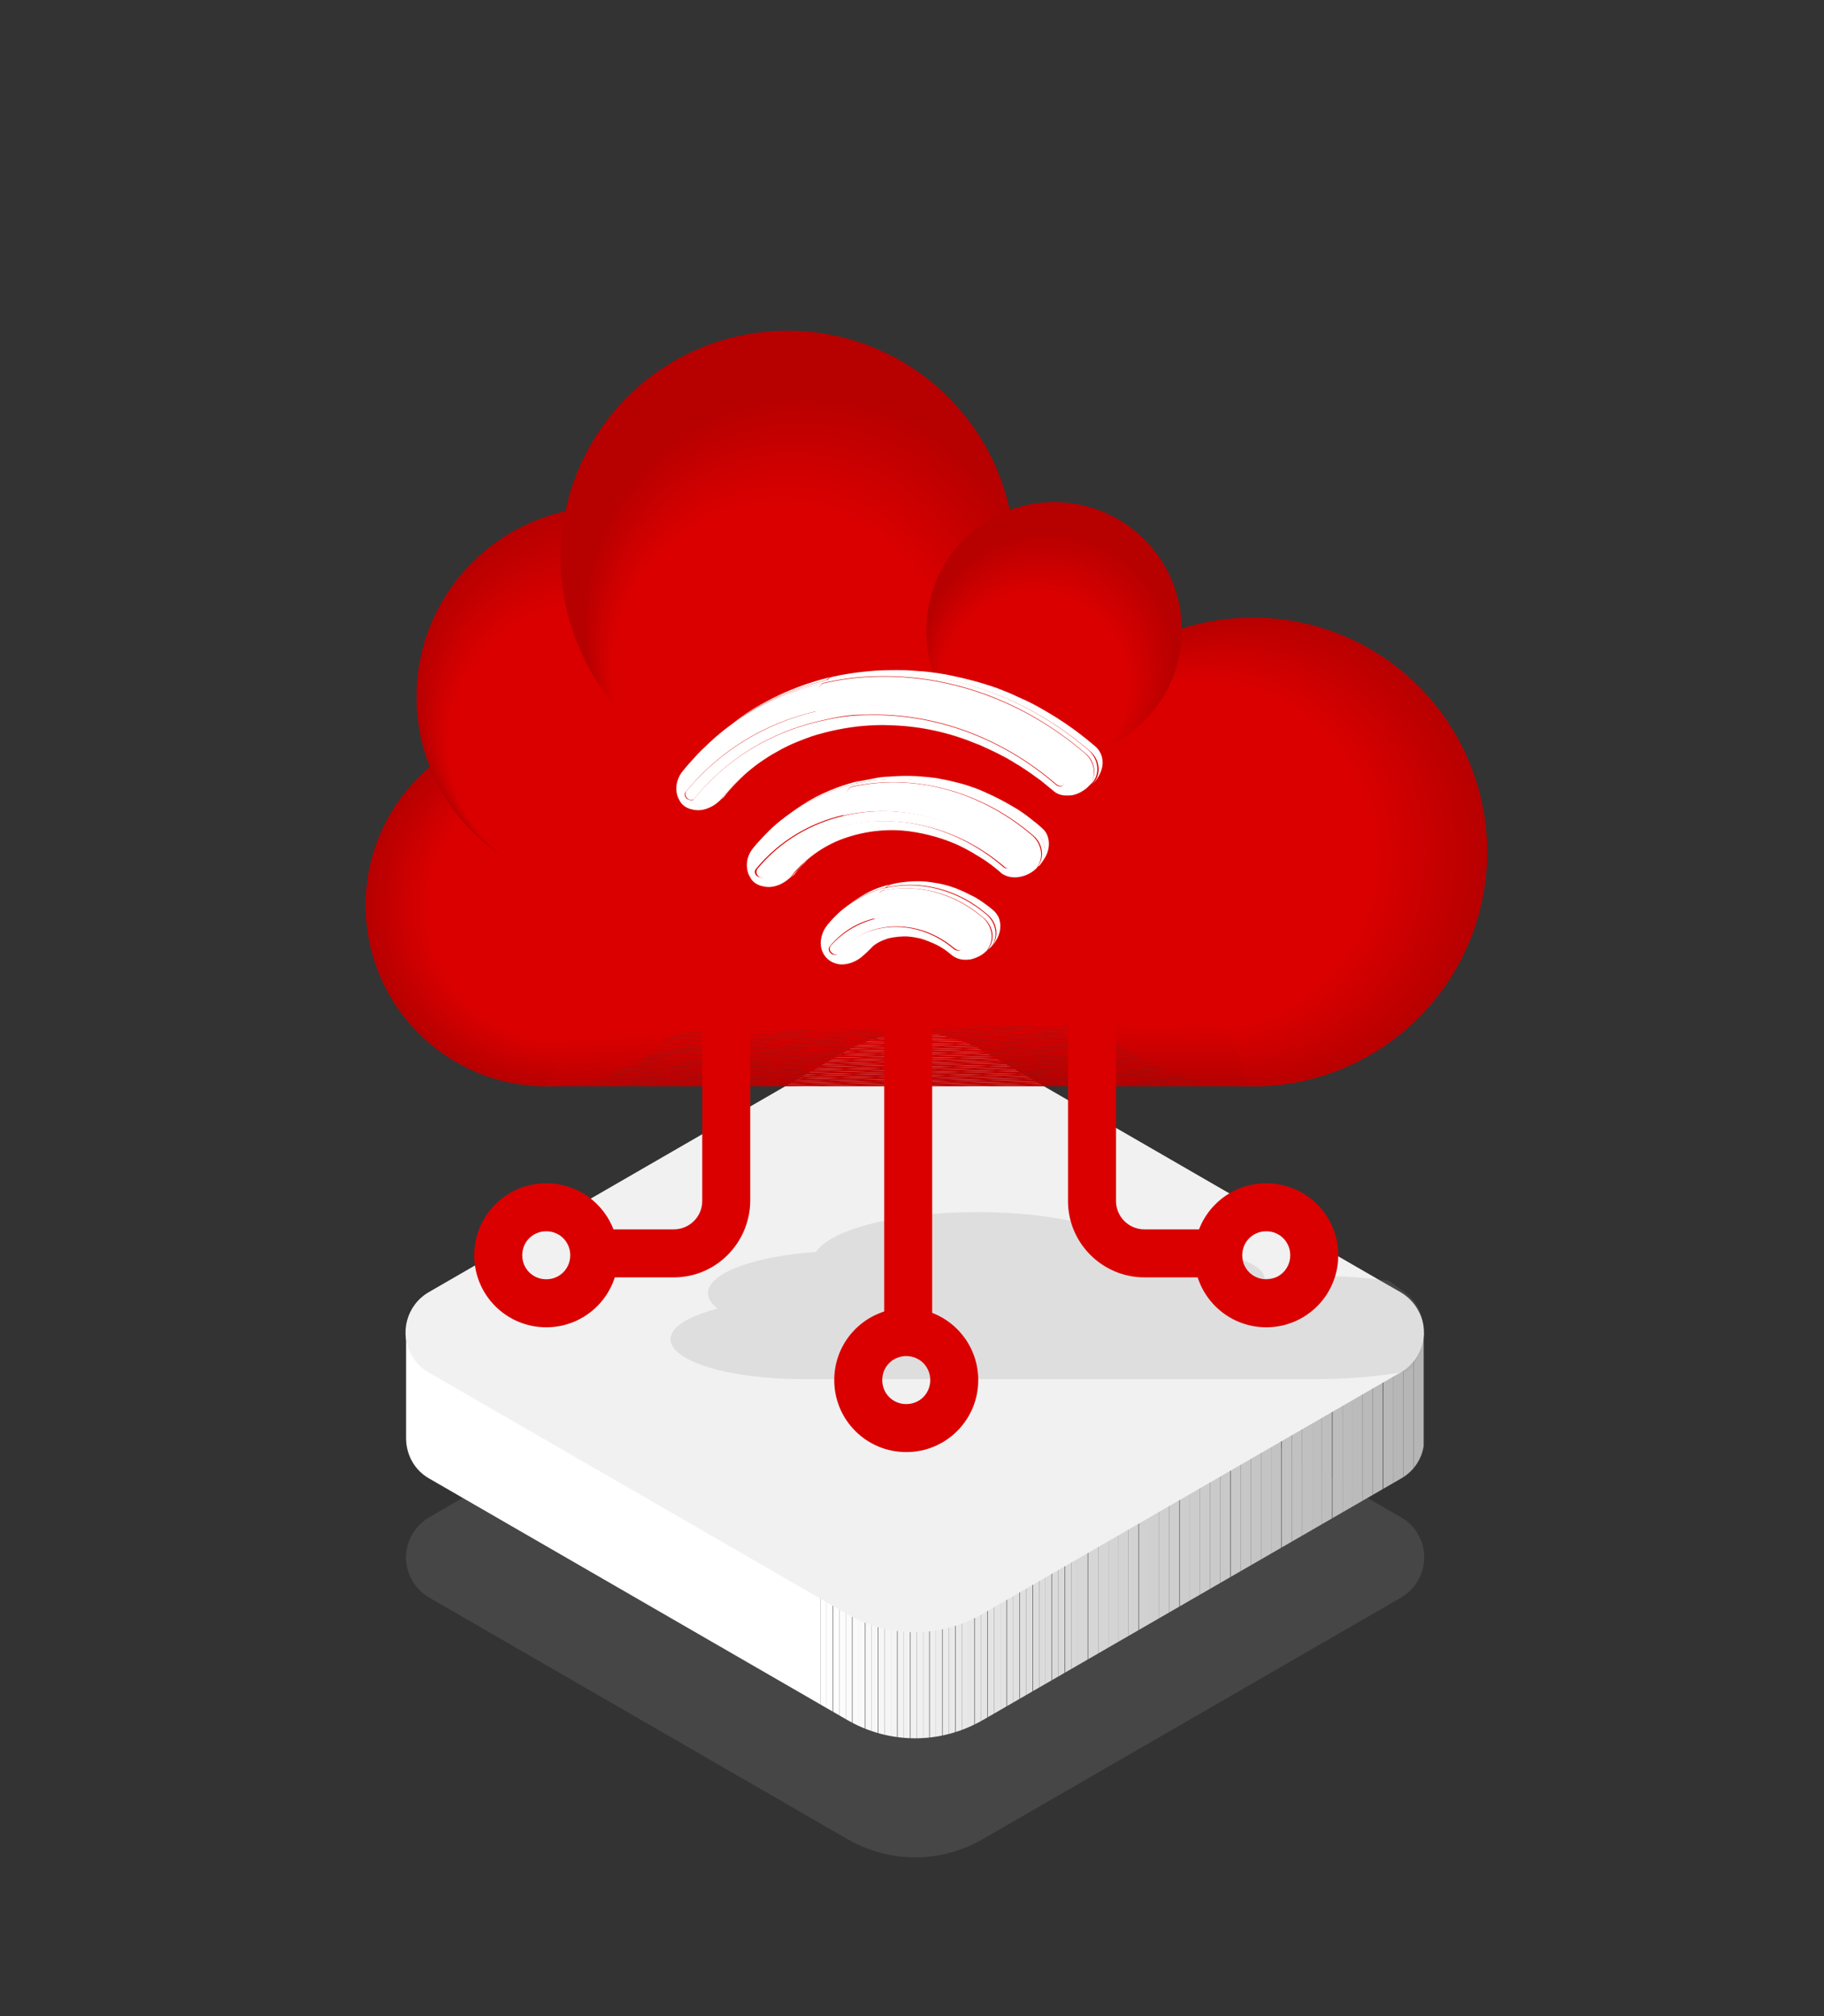 <?xml version="1.0" encoding="utf-8"?>
<!-- Generator: Adobe Illustrator 26.0.1, SVG Export Plug-In . SVG Version: 6.00 Build 0)  -->
<svg version="1.1" id="Layer_1" xmlns="http://www.w3.org/2000/svg" xmlns:xlink="http://www.w3.org/1999/xlink" x="0px" y="0px"
	 viewBox="0 0 380 420" style="enable-background:new 0 0 380 420;" xml:space="preserve">
<rect x="0" y="0" width="380" height="420" fill="#333333" stroke="none"/>
<style type="text/css">
	.st0{opacity:0.2;enable-background:new    ;}
	.st1{fill:#929292;}
	.st2{clip-path:url(#SVGID_00000010991099507599080850000000430275626552377248_);fill:#FFFFFF;}
	.st3{clip-path:url(#SVGID_00000010991099507599080850000000430275626552377248_);fill:#FEFEFE;}
	.st4{clip-path:url(#SVGID_00000010991099507599080850000000430275626552377248_);fill:#FDFDFD;}
	.st5{clip-path:url(#SVGID_00000010991099507599080850000000430275626552377248_);fill:#FCFCFC;}
	.st6{clip-path:url(#SVGID_00000010991099507599080850000000430275626552377248_);fill:#FBFBFB;}
	.st7{clip-path:url(#SVGID_00000010991099507599080850000000430275626552377248_);fill:#FAFAFA;}
	.st8{clip-path:url(#SVGID_00000010991099507599080850000000430275626552377248_);fill:#F9F9F9;}
	.st9{clip-path:url(#SVGID_00000010991099507599080850000000430275626552377248_);fill:#F8F8F8;}
	.st10{clip-path:url(#SVGID_00000010991099507599080850000000430275626552377248_);fill:#F7F7F7;}
	.st11{clip-path:url(#SVGID_00000010991099507599080850000000430275626552377248_);fill:#F6F6F6;}
	.st12{clip-path:url(#SVGID_00000010991099507599080850000000430275626552377248_);fill:#F5F5F5;}
	.st13{clip-path:url(#SVGID_00000010991099507599080850000000430275626552377248_);fill:#F4F4F4;}
	.st14{clip-path:url(#SVGID_00000010991099507599080850000000430275626552377248_);fill:#F3F3F3;}
	.st15{clip-path:url(#SVGID_00000010991099507599080850000000430275626552377248_);fill:#F2F2F2;}
	.st16{clip-path:url(#SVGID_00000010991099507599080850000000430275626552377248_);fill:#F1F1F1;}
	.st17{clip-path:url(#SVGID_00000010991099507599080850000000430275626552377248_);fill:#F0F0F0;}
	.st18{clip-path:url(#SVGID_00000010991099507599080850000000430275626552377248_);fill:#EFEFEF;}
	.st19{clip-path:url(#SVGID_00000010991099507599080850000000430275626552377248_);fill:#EEEEEE;}
	.st20{clip-path:url(#SVGID_00000010991099507599080850000000430275626552377248_);fill:#EDEDED;}
	.st21{clip-path:url(#SVGID_00000010991099507599080850000000430275626552377248_);fill:#ECECEC;}
	.st22{clip-path:url(#SVGID_00000010991099507599080850000000430275626552377248_);fill:#EAEAEA;}
	.st23{clip-path:url(#SVGID_00000010991099507599080850000000430275626552377248_);fill:#E9E9E9;}
	.st24{clip-path:url(#SVGID_00000010991099507599080850000000430275626552377248_);fill:#E8E8E8;}
	.st25{clip-path:url(#SVGID_00000010991099507599080850000000430275626552377248_);fill:#E7E7E7;}
	.st26{clip-path:url(#SVGID_00000010991099507599080850000000430275626552377248_);fill:#E6E6E6;}
	.st27{clip-path:url(#SVGID_00000010991099507599080850000000430275626552377248_);fill:#E5E5E5;}
	.st28{clip-path:url(#SVGID_00000010991099507599080850000000430275626552377248_);fill:#E4E4E4;}
	.st29{clip-path:url(#SVGID_00000010991099507599080850000000430275626552377248_);fill:#E3E3E3;}
	.st30{clip-path:url(#SVGID_00000010991099507599080850000000430275626552377248_);fill:#E2E2E2;}
	.st31{clip-path:url(#SVGID_00000010991099507599080850000000430275626552377248_);fill:#E1E1E1;}
	.st32{clip-path:url(#SVGID_00000010991099507599080850000000430275626552377248_);fill:#E0E0E0;}
	.st33{clip-path:url(#SVGID_00000010991099507599080850000000430275626552377248_);fill:#DFDFDF;}
	.st34{clip-path:url(#SVGID_00000010991099507599080850000000430275626552377248_);fill:#DEDEDE;}
	.st35{clip-path:url(#SVGID_00000010991099507599080850000000430275626552377248_);fill:#DDDDDD;}
	.st36{clip-path:url(#SVGID_00000010991099507599080850000000430275626552377248_);fill:#DCDCDC;}
	.st37{clip-path:url(#SVGID_00000010991099507599080850000000430275626552377248_);fill:#DBDBDB;}
	.st38{clip-path:url(#SVGID_00000010991099507599080850000000430275626552377248_);fill:#DADADA;}
	.st39{clip-path:url(#SVGID_00000010991099507599080850000000430275626552377248_);fill:#D9D9D9;}
	.st40{clip-path:url(#SVGID_00000010991099507599080850000000430275626552377248_);fill:#D8D8D8;}
	.st41{clip-path:url(#SVGID_00000010991099507599080850000000430275626552377248_);fill:#D7D7D7;}
	.st42{clip-path:url(#SVGID_00000010991099507599080850000000430275626552377248_);fill:#D6D6D6;}
	.st43{clip-path:url(#SVGID_00000010991099507599080850000000430275626552377248_);fill:#D5D5D5;}
	.st44{clip-path:url(#SVGID_00000010991099507599080850000000430275626552377248_);fill:#D4D4D4;}
	.st45{clip-path:url(#SVGID_00000010991099507599080850000000430275626552377248_);fill:#D3D3D3;}
	.st46{clip-path:url(#SVGID_00000010991099507599080850000000430275626552377248_);fill:#D2D2D2;}
	.st47{clip-path:url(#SVGID_00000010991099507599080850000000430275626552377248_);fill:#D1D1D1;}
	.st48{clip-path:url(#SVGID_00000010991099507599080850000000430275626552377248_);fill:#D0D0D0;}
	.st49{clip-path:url(#SVGID_00000010991099507599080850000000430275626552377248_);fill:#CFCFCF;}
	.st50{clip-path:url(#SVGID_00000010991099507599080850000000430275626552377248_);fill:#CECECE;}
	.st51{clip-path:url(#SVGID_00000010991099507599080850000000430275626552377248_);fill:#CDCDCD;}
	.st52{clip-path:url(#SVGID_00000010991099507599080850000000430275626552377248_);fill:#CCCCCC;}
	.st53{clip-path:url(#SVGID_00000010991099507599080850000000430275626552377248_);fill:#CBCBCB;}
	.st54{clip-path:url(#SVGID_00000010991099507599080850000000430275626552377248_);fill:#CACACA;}
	.st55{clip-path:url(#SVGID_00000010991099507599080850000000430275626552377248_);fill:#C9C9C9;}
	.st56{clip-path:url(#SVGID_00000010991099507599080850000000430275626552377248_);fill:#C8C8C8;}
	.st57{clip-path:url(#SVGID_00000010991099507599080850000000430275626552377248_);fill:#C7C7C7;}
	.st58{clip-path:url(#SVGID_00000010991099507599080850000000430275626552377248_);fill:#C5C5C5;}
	.st59{clip-path:url(#SVGID_00000010991099507599080850000000430275626552377248_);fill:#C4C4C4;}
	.st60{clip-path:url(#SVGID_00000010991099507599080850000000430275626552377248_);fill:#C3C3C3;}
	.st61{clip-path:url(#SVGID_00000010991099507599080850000000430275626552377248_);fill:#C2C2C2;}
	.st62{clip-path:url(#SVGID_00000010991099507599080850000000430275626552377248_);fill:#C1C1C1;}
	.st63{clip-path:url(#SVGID_00000010991099507599080850000000430275626552377248_);fill:#C0C0C0;}
	.st64{clip-path:url(#SVGID_00000010991099507599080850000000430275626552377248_);fill:#BFBFBF;}
	.st65{clip-path:url(#SVGID_00000010991099507599080850000000430275626552377248_);fill:#BEBEBE;}
	.st66{clip-path:url(#SVGID_00000010991099507599080850000000430275626552377248_);fill:#BDBDBD;}
	.st67{clip-path:url(#SVGID_00000010991099507599080850000000430275626552377248_);fill:#BCBCBC;}
	.st68{clip-path:url(#SVGID_00000010991099507599080850000000430275626552377248_);fill:#BBBBBB;}
	.st69{clip-path:url(#SVGID_00000010991099507599080850000000430275626552377248_);fill:#BABABA;}
	.st70{clip-path:url(#SVGID_00000010991099507599080850000000430275626552377248_);fill:#B9B9B9;}
	.st71{clip-path:url(#SVGID_00000010991099507599080850000000430275626552377248_);fill:#B8B8B8;}
	.st72{clip-path:url(#SVGID_00000010991099507599080850000000430275626552377248_);fill:#B7B7B7;}
	.st73{clip-path:url(#SVGID_00000010991099507599080850000000430275626552377248_);fill:#B6B6B6;}
	.st74{clip-path:url(#SVGID_00000010991099507599080850000000430275626552377248_);fill:#B5B5B5;}
	.st75{fill:#F1F1F1;}
	.st76{fill:#E20000;}
	.st77{clip-path:url(#SVGID_00000155848177208979908570000018236723119061999534_);fill:#B70000;}
	.st78{clip-path:url(#SVGID_00000155848177208979908570000018236723119061999534_);fill:#B80000;}
	.st79{clip-path:url(#SVGID_00000155848177208979908570000018236723119061999534_);fill:#B90000;}
	.st80{clip-path:url(#SVGID_00000155848177208979908570000018236723119061999534_);fill:#BA0000;}
	.st81{clip-path:url(#SVGID_00000155848177208979908570000018236723119061999534_);fill:#BB0000;}
	.st82{clip-path:url(#SVGID_00000155848177208979908570000018236723119061999534_);fill:#BC0000;}
	.st83{clip-path:url(#SVGID_00000155848177208979908570000018236723119061999534_);fill:#BD0000;}
	.st84{clip-path:url(#SVGID_00000155848177208979908570000018236723119061999534_);fill:#BE0000;}
	.st85{clip-path:url(#SVGID_00000155848177208979908570000018236723119061999534_);fill:#BF0000;}
	.st86{clip-path:url(#SVGID_00000155848177208979908570000018236723119061999534_);fill:#C00000;}
	.st87{clip-path:url(#SVGID_00000155848177208979908570000018236723119061999534_);fill:#C10000;}
	.st88{clip-path:url(#SVGID_00000155848177208979908570000018236723119061999534_);fill:#C20000;}
	.st89{clip-path:url(#SVGID_00000155848177208979908570000018236723119061999534_);fill:#C30000;}
	.st90{clip-path:url(#SVGID_00000155848177208979908570000018236723119061999534_);fill:#C40000;}
	.st91{clip-path:url(#SVGID_00000155848177208979908570000018236723119061999534_);fill:#C50000;}
	.st92{clip-path:url(#SVGID_00000155848177208979908570000018236723119061999534_);fill:#C60000;}
	.st93{clip-path:url(#SVGID_00000155848177208979908570000018236723119061999534_);fill:#C70000;}
	.st94{clip-path:url(#SVGID_00000155848177208979908570000018236723119061999534_);fill:#C90000;}
	.st95{clip-path:url(#SVGID_00000155848177208979908570000018236723119061999534_);fill:#CA0000;}
	.st96{clip-path:url(#SVGID_00000155848177208979908570000018236723119061999534_);fill:#CB0000;}
	.st97{clip-path:url(#SVGID_00000155848177208979908570000018236723119061999534_);fill:#CC0000;}
	.st98{clip-path:url(#SVGID_00000155848177208979908570000018236723119061999534_);fill:#CD0000;}
	.st99{clip-path:url(#SVGID_00000155848177208979908570000018236723119061999534_);fill:#CE0000;}
	.st100{clip-path:url(#SVGID_00000155848177208979908570000018236723119061999534_);fill:#CF0000;}
	.st101{clip-path:url(#SVGID_00000155848177208979908570000018236723119061999534_);fill:#D00000;}
	.st102{clip-path:url(#SVGID_00000155848177208979908570000018236723119061999534_);fill:#D10000;}
	.st103{clip-path:url(#SVGID_00000155848177208979908570000018236723119061999534_);fill:#D20000;}
	.st104{clip-path:url(#SVGID_00000155848177208979908570000018236723119061999534_);fill:#D30000;}
	.st105{clip-path:url(#SVGID_00000155848177208979908570000018236723119061999534_);fill:#D40000;}
	.st106{clip-path:url(#SVGID_00000155848177208979908570000018236723119061999534_);fill:#D50000;}
	.st107{clip-path:url(#SVGID_00000155848177208979908570000018236723119061999534_);fill:#D60000;}
	.st108{clip-path:url(#SVGID_00000155848177208979908570000018236723119061999534_);fill:#D70000;}
	.st109{clip-path:url(#SVGID_00000155848177208979908570000018236723119061999534_);fill:#D80000;}
	.st110{clip-path:url(#SVGID_00000155848177208979908570000018236723119061999534_);fill:#D90000;}
	.st111{clip-path:url(#SVGID_00000155848177208979908570000018236723119061999534_);fill:#DA0000;}
	.st112{clip-path:url(#SVGID_00000038413297599170392540000010475998869700617865_);fill:#B70000;}
	.st113{clip-path:url(#SVGID_00000038413297599170392540000010475998869700617865_);fill:#B80000;}
	.st114{clip-path:url(#SVGID_00000038413297599170392540000010475998869700617865_);fill:#B90000;}
	.st115{clip-path:url(#SVGID_00000038413297599170392540000010475998869700617865_);fill:#BA0000;}
	.st116{clip-path:url(#SVGID_00000038413297599170392540000010475998869700617865_);fill:#BB0000;}
	.st117{clip-path:url(#SVGID_00000038413297599170392540000010475998869700617865_);fill:#BC0000;}
	.st118{clip-path:url(#SVGID_00000038413297599170392540000010475998869700617865_);fill:#BD0000;}
	.st119{clip-path:url(#SVGID_00000038413297599170392540000010475998869700617865_);fill:#BE0000;}
	.st120{clip-path:url(#SVGID_00000038413297599170392540000010475998869700617865_);fill:#BF0000;}
	.st121{clip-path:url(#SVGID_00000038413297599170392540000010475998869700617865_);fill:#C00000;}
	.st122{clip-path:url(#SVGID_00000038413297599170392540000010475998869700617865_);fill:#C10000;}
	.st123{clip-path:url(#SVGID_00000038413297599170392540000010475998869700617865_);fill:#C20000;}
	.st124{clip-path:url(#SVGID_00000038413297599170392540000010475998869700617865_);fill:#C30000;}
	.st125{clip-path:url(#SVGID_00000038413297599170392540000010475998869700617865_);fill:#C40000;}
	.st126{clip-path:url(#SVGID_00000038413297599170392540000010475998869700617865_);fill:#C50000;}
	.st127{clip-path:url(#SVGID_00000038413297599170392540000010475998869700617865_);fill:#C60000;}
	.st128{clip-path:url(#SVGID_00000038413297599170392540000010475998869700617865_);fill:#C70000;}
	.st129{clip-path:url(#SVGID_00000038413297599170392540000010475998869700617865_);fill:#C90000;}
	.st130{clip-path:url(#SVGID_00000038413297599170392540000010475998869700617865_);fill:#CA0000;}
	.st131{clip-path:url(#SVGID_00000038413297599170392540000010475998869700617865_);fill:#CB0000;}
	.st132{clip-path:url(#SVGID_00000038413297599170392540000010475998869700617865_);fill:#CC0000;}
	.st133{clip-path:url(#SVGID_00000038413297599170392540000010475998869700617865_);fill:#CD0000;}
	.st134{clip-path:url(#SVGID_00000038413297599170392540000010475998869700617865_);fill:#CE0000;}
	.st135{clip-path:url(#SVGID_00000038413297599170392540000010475998869700617865_);fill:#CF0000;}
	.st136{clip-path:url(#SVGID_00000038413297599170392540000010475998869700617865_);fill:#D00000;}
	.st137{clip-path:url(#SVGID_00000038413297599170392540000010475998869700617865_);fill:#D10000;}
	.st138{clip-path:url(#SVGID_00000038413297599170392540000010475998869700617865_);fill:#D20000;}
	.st139{clip-path:url(#SVGID_00000038413297599170392540000010475998869700617865_);fill:#D30000;}
	.st140{clip-path:url(#SVGID_00000038413297599170392540000010475998869700617865_);fill:#D40000;}
	.st141{clip-path:url(#SVGID_00000038413297599170392540000010475998869700617865_);fill:#D50000;}
	.st142{clip-path:url(#SVGID_00000038413297599170392540000010475998869700617865_);fill:#D60000;}
	.st143{clip-path:url(#SVGID_00000038413297599170392540000010475998869700617865_);fill:#D70000;}
	.st144{clip-path:url(#SVGID_00000038413297599170392540000010475998869700617865_);fill:#D80000;}
	.st145{clip-path:url(#SVGID_00000038413297599170392540000010475998869700617865_);fill:#D90000;}
	.st146{clip-path:url(#SVGID_00000038413297599170392540000010475998869700617865_);fill:#DA0000;}
	.st147{clip-path:url(#SVGID_00000141430511606787834270000008158974662453787551_);fill:#B70000;}
	.st148{clip-path:url(#SVGID_00000141430511606787834270000008158974662453787551_);fill:#B80000;}
	.st149{clip-path:url(#SVGID_00000141430511606787834270000008158974662453787551_);fill:#B90000;}
	.st150{clip-path:url(#SVGID_00000141430511606787834270000008158974662453787551_);fill:#BA0000;}
	.st151{clip-path:url(#SVGID_00000141430511606787834270000008158974662453787551_);fill:#BB0000;}
	.st152{clip-path:url(#SVGID_00000141430511606787834270000008158974662453787551_);fill:#BC0000;}
	.st153{clip-path:url(#SVGID_00000141430511606787834270000008158974662453787551_);fill:#BD0000;}
	.st154{clip-path:url(#SVGID_00000141430511606787834270000008158974662453787551_);fill:#BE0000;}
	.st155{clip-path:url(#SVGID_00000141430511606787834270000008158974662453787551_);fill:#BF0000;}
	.st156{clip-path:url(#SVGID_00000141430511606787834270000008158974662453787551_);fill:#C00000;}
	.st157{clip-path:url(#SVGID_00000141430511606787834270000008158974662453787551_);fill:#C10000;}
	.st158{clip-path:url(#SVGID_00000141430511606787834270000008158974662453787551_);fill:#C20000;}
	.st159{clip-path:url(#SVGID_00000141430511606787834270000008158974662453787551_);fill:#C30000;}
	.st160{clip-path:url(#SVGID_00000141430511606787834270000008158974662453787551_);fill:#C40000;}
	.st161{clip-path:url(#SVGID_00000141430511606787834270000008158974662453787551_);fill:#C50000;}
	.st162{clip-path:url(#SVGID_00000141430511606787834270000008158974662453787551_);fill:#C60000;}
	.st163{clip-path:url(#SVGID_00000141430511606787834270000008158974662453787551_);fill:#C70000;}
	.st164{clip-path:url(#SVGID_00000141430511606787834270000008158974662453787551_);fill:#C90000;}
	.st165{clip-path:url(#SVGID_00000141430511606787834270000008158974662453787551_);fill:#CA0000;}
	.st166{clip-path:url(#SVGID_00000141430511606787834270000008158974662453787551_);fill:#CB0000;}
	.st167{clip-path:url(#SVGID_00000141430511606787834270000008158974662453787551_);fill:#CC0000;}
	.st168{clip-path:url(#SVGID_00000141430511606787834270000008158974662453787551_);fill:#CD0000;}
	.st169{clip-path:url(#SVGID_00000141430511606787834270000008158974662453787551_);fill:#CE0000;}
	.st170{clip-path:url(#SVGID_00000141430511606787834270000008158974662453787551_);fill:#CF0000;}
	.st171{clip-path:url(#SVGID_00000141430511606787834270000008158974662453787551_);fill:#D00000;}
	.st172{clip-path:url(#SVGID_00000141430511606787834270000008158974662453787551_);fill:#D10000;}
	.st173{clip-path:url(#SVGID_00000141430511606787834270000008158974662453787551_);fill:#D20000;}
	.st174{clip-path:url(#SVGID_00000141430511606787834270000008158974662453787551_);fill:#D30000;}
	.st175{clip-path:url(#SVGID_00000141430511606787834270000008158974662453787551_);fill:#D40000;}
	.st176{clip-path:url(#SVGID_00000141430511606787834270000008158974662453787551_);fill:#D50000;}
	.st177{clip-path:url(#SVGID_00000141430511606787834270000008158974662453787551_);fill:#D60000;}
	.st178{clip-path:url(#SVGID_00000141430511606787834270000008158974662453787551_);fill:#D70000;}
	.st179{clip-path:url(#SVGID_00000141430511606787834270000008158974662453787551_);fill:#D80000;}
	.st180{clip-path:url(#SVGID_00000141430511606787834270000008158974662453787551_);fill:#D90000;}
	.st181{clip-path:url(#SVGID_00000141430511606787834270000008158974662453787551_);fill:#DA0000;}
	.st182{clip-path:url(#SVGID_00000025417026081771913090000017002429657715262650_);fill:#B70000;}
	.st183{clip-path:url(#SVGID_00000025417026081771913090000017002429657715262650_);fill:#B80000;}
	.st184{clip-path:url(#SVGID_00000025417026081771913090000017002429657715262650_);fill:#B90000;}
	.st185{clip-path:url(#SVGID_00000025417026081771913090000017002429657715262650_);fill:#BA0000;}
	.st186{clip-path:url(#SVGID_00000025417026081771913090000017002429657715262650_);fill:#BB0000;}
	.st187{clip-path:url(#SVGID_00000025417026081771913090000017002429657715262650_);fill:#BC0000;}
	.st188{clip-path:url(#SVGID_00000025417026081771913090000017002429657715262650_);fill:#BD0000;}
	.st189{clip-path:url(#SVGID_00000025417026081771913090000017002429657715262650_);fill:#BE0000;}
	.st190{clip-path:url(#SVGID_00000025417026081771913090000017002429657715262650_);fill:#BF0000;}
	.st191{clip-path:url(#SVGID_00000025417026081771913090000017002429657715262650_);fill:#C00000;}
	.st192{clip-path:url(#SVGID_00000025417026081771913090000017002429657715262650_);fill:#C10000;}
	.st193{clip-path:url(#SVGID_00000025417026081771913090000017002429657715262650_);fill:#C20000;}
	.st194{clip-path:url(#SVGID_00000025417026081771913090000017002429657715262650_);fill:#C30000;}
	.st195{clip-path:url(#SVGID_00000025417026081771913090000017002429657715262650_);fill:#C40000;}
	.st196{clip-path:url(#SVGID_00000025417026081771913090000017002429657715262650_);fill:#C50000;}
	.st197{clip-path:url(#SVGID_00000025417026081771913090000017002429657715262650_);fill:#C60000;}
	.st198{clip-path:url(#SVGID_00000025417026081771913090000017002429657715262650_);fill:#C70000;}
	.st199{clip-path:url(#SVGID_00000025417026081771913090000017002429657715262650_);fill:#C90000;}
	.st200{clip-path:url(#SVGID_00000025417026081771913090000017002429657715262650_);fill:#CA0000;}
	.st201{clip-path:url(#SVGID_00000025417026081771913090000017002429657715262650_);fill:#CB0000;}
	.st202{clip-path:url(#SVGID_00000025417026081771913090000017002429657715262650_);fill:#CC0000;}
	.st203{clip-path:url(#SVGID_00000025417026081771913090000017002429657715262650_);fill:#CD0000;}
	.st204{clip-path:url(#SVGID_00000025417026081771913090000017002429657715262650_);fill:#CE0000;}
	.st205{clip-path:url(#SVGID_00000025417026081771913090000017002429657715262650_);fill:#CF0000;}
	.st206{clip-path:url(#SVGID_00000025417026081771913090000017002429657715262650_);fill:#D00000;}
	.st207{clip-path:url(#SVGID_00000025417026081771913090000017002429657715262650_);fill:#D10000;}
	.st208{clip-path:url(#SVGID_00000025417026081771913090000017002429657715262650_);fill:#D20000;}
	.st209{clip-path:url(#SVGID_00000025417026081771913090000017002429657715262650_);fill:#D30000;}
	.st210{clip-path:url(#SVGID_00000025417026081771913090000017002429657715262650_);fill:#D40000;}
	.st211{clip-path:url(#SVGID_00000025417026081771913090000017002429657715262650_);fill:#D50000;}
	.st212{clip-path:url(#SVGID_00000025417026081771913090000017002429657715262650_);fill:#D60000;}
	.st213{clip-path:url(#SVGID_00000025417026081771913090000017002429657715262650_);fill:#D70000;}
	.st214{clip-path:url(#SVGID_00000025417026081771913090000017002429657715262650_);fill:#D80000;}
	.st215{clip-path:url(#SVGID_00000025417026081771913090000017002429657715262650_);fill:#D90000;}
	.st216{clip-path:url(#SVGID_00000025417026081771913090000017002429657715262650_);fill:#DA0000;}
	.st217{clip-path:url(#SVGID_00000130617363059158253440000011388209423514380431_);fill:#DA0000;}
	.st218{clip-path:url(#SVGID_00000130617363059158253440000011388209423514380431_);fill:#D90000;}
	.st219{clip-path:url(#SVGID_00000130617363059158253440000011388209423514380431_);fill:#D80000;}
	.st220{clip-path:url(#SVGID_00000130617363059158253440000011388209423514380431_);fill:#D70000;}
	.st221{clip-path:url(#SVGID_00000130617363059158253440000011388209423514380431_);fill:#D60000;}
	.st222{clip-path:url(#SVGID_00000130617363059158253440000011388209423514380431_);fill:#D50000;}
	.st223{clip-path:url(#SVGID_00000130617363059158253440000011388209423514380431_);fill:#D40000;}
	.st224{clip-path:url(#SVGID_00000130617363059158253440000011388209423514380431_);fill:#D30000;}
	.st225{clip-path:url(#SVGID_00000130617363059158253440000011388209423514380431_);fill:#D20000;}
	.st226{clip-path:url(#SVGID_00000130617363059158253440000011388209423514380431_);fill:#D10000;}
	.st227{clip-path:url(#SVGID_00000130617363059158253440000011388209423514380431_);fill:#D00000;}
	.st228{clip-path:url(#SVGID_00000130617363059158253440000011388209423514380431_);fill:#CF0000;}
	.st229{clip-path:url(#SVGID_00000130617363059158253440000011388209423514380431_);fill:#CE0000;}
	.st230{clip-path:url(#SVGID_00000130617363059158253440000011388209423514380431_);fill:#CD0000;}
	.st231{clip-path:url(#SVGID_00000130617363059158253440000011388209423514380431_);fill:#CC0000;}
	.st232{clip-path:url(#SVGID_00000130617363059158253440000011388209423514380431_);fill:#CB0000;}
	.st233{clip-path:url(#SVGID_00000130617363059158253440000011388209423514380431_);fill:#CA0000;}
	.st234{clip-path:url(#SVGID_00000130617363059158253440000011388209423514380431_);fill:#C90000;}
	.st235{clip-path:url(#SVGID_00000130617363059158253440000011388209423514380431_);fill:#C70000;}
	.st236{clip-path:url(#SVGID_00000130617363059158253440000011388209423514380431_);fill:#C60000;}
	.st237{clip-path:url(#SVGID_00000130617363059158253440000011388209423514380431_);fill:#C50000;}
	.st238{clip-path:url(#SVGID_00000130617363059158253440000011388209423514380431_);fill:#C40000;}
	.st239{clip-path:url(#SVGID_00000130617363059158253440000011388209423514380431_);fill:#C30000;}
	.st240{clip-path:url(#SVGID_00000130617363059158253440000011388209423514380431_);fill:#C20000;}
	.st241{clip-path:url(#SVGID_00000130617363059158253440000011388209423514380431_);fill:#C10000;}
	.st242{clip-path:url(#SVGID_00000130617363059158253440000011388209423514380431_);fill:#C00000;}
	.st243{clip-path:url(#SVGID_00000130617363059158253440000011388209423514380431_);fill:#BF0000;}
	.st244{clip-path:url(#SVGID_00000130617363059158253440000011388209423514380431_);fill:#BE0000;}
	.st245{clip-path:url(#SVGID_00000130617363059158253440000011388209423514380431_);fill:#BD0000;}
	.st246{clip-path:url(#SVGID_00000130617363059158253440000011388209423514380431_);fill:#BC0000;}
	.st247{clip-path:url(#SVGID_00000130617363059158253440000011388209423514380431_);fill:#BB0000;}
	.st248{clip-path:url(#SVGID_00000130617363059158253440000011388209423514380431_);fill:#BA0000;}
	.st249{clip-path:url(#SVGID_00000130617363059158253440000011388209423514380431_);fill:#B90000;}
	.st250{clip-path:url(#SVGID_00000130617363059158253440000011388209423514380431_);fill:#B80000;}
	.st251{clip-path:url(#SVGID_00000130617363059158253440000011388209423514380431_);fill:#B70000;}
	.st252{fill:#DA0000;}
	.st253{clip-path:url(#SVGID_00000178180782926095839210000008888826094118286741_);fill:#B70000;}
	.st254{clip-path:url(#SVGID_00000178180782926095839210000008888826094118286741_);fill:#B80000;}
	.st255{clip-path:url(#SVGID_00000178180782926095839210000008888826094118286741_);fill:#B90000;}
	.st256{clip-path:url(#SVGID_00000178180782926095839210000008888826094118286741_);fill:#BA0000;}
	.st257{clip-path:url(#SVGID_00000178180782926095839210000008888826094118286741_);fill:#BB0000;}
	.st258{clip-path:url(#SVGID_00000178180782926095839210000008888826094118286741_);fill:#BC0000;}
	.st259{clip-path:url(#SVGID_00000178180782926095839210000008888826094118286741_);fill:#BD0000;}
	.st260{clip-path:url(#SVGID_00000178180782926095839210000008888826094118286741_);fill:#BE0000;}
	.st261{clip-path:url(#SVGID_00000178180782926095839210000008888826094118286741_);fill:#BF0000;}
	.st262{clip-path:url(#SVGID_00000178180782926095839210000008888826094118286741_);fill:#C00000;}
	.st263{clip-path:url(#SVGID_00000178180782926095839210000008888826094118286741_);fill:#C10000;}
	.st264{clip-path:url(#SVGID_00000178180782926095839210000008888826094118286741_);fill:#C20000;}
	.st265{clip-path:url(#SVGID_00000178180782926095839210000008888826094118286741_);fill:#C30000;}
	.st266{clip-path:url(#SVGID_00000178180782926095839210000008888826094118286741_);fill:#C40000;}
	.st267{clip-path:url(#SVGID_00000178180782926095839210000008888826094118286741_);fill:#C50000;}
	.st268{clip-path:url(#SVGID_00000178180782926095839210000008888826094118286741_);fill:#C60000;}
	.st269{clip-path:url(#SVGID_00000178180782926095839210000008888826094118286741_);fill:#C70000;}
	.st270{clip-path:url(#SVGID_00000178180782926095839210000008888826094118286741_);fill:#C90000;}
	.st271{clip-path:url(#SVGID_00000178180782926095839210000008888826094118286741_);fill:#CA0000;}
	.st272{clip-path:url(#SVGID_00000178180782926095839210000008888826094118286741_);fill:#CB0000;}
	.st273{clip-path:url(#SVGID_00000178180782926095839210000008888826094118286741_);fill:#CC0000;}
	.st274{clip-path:url(#SVGID_00000178180782926095839210000008888826094118286741_);fill:#CD0000;}
	.st275{clip-path:url(#SVGID_00000178180782926095839210000008888826094118286741_);fill:#CE0000;}
	.st276{clip-path:url(#SVGID_00000178180782926095839210000008888826094118286741_);fill:#CF0000;}
	.st277{clip-path:url(#SVGID_00000178180782926095839210000008888826094118286741_);fill:#D00000;}
	.st278{clip-path:url(#SVGID_00000178180782926095839210000008888826094118286741_);fill:#D10000;}
	.st279{clip-path:url(#SVGID_00000178180782926095839210000008888826094118286741_);fill:#D20000;}
	.st280{clip-path:url(#SVGID_00000178180782926095839210000008888826094118286741_);fill:#D30000;}
	.st281{clip-path:url(#SVGID_00000178180782926095839210000008888826094118286741_);fill:#D40000;}
	.st282{clip-path:url(#SVGID_00000178180782926095839210000008888826094118286741_);fill:#D50000;}
	.st283{clip-path:url(#SVGID_00000178180782926095839210000008888826094118286741_);fill:#D60000;}
	.st284{clip-path:url(#SVGID_00000178180782926095839210000008888826094118286741_);fill:#D70000;}
	.st285{clip-path:url(#SVGID_00000178180782926095839210000008888826094118286741_);fill:#D80000;}
	.st286{clip-path:url(#SVGID_00000178180782926095839210000008888826094118286741_);fill:#D90000;}
	.st287{clip-path:url(#SVGID_00000178180782926095839210000008888826094118286741_);fill:#DA0000;}
	.st288{enable-background:new    ;}
	.st289{fill:#FFFFFF;}
</style>
<g>
	<g id="Path_6696_00000127011507896967099550000017430661026005819831_" class="st0">
		<path class="st1" d="M89.4,332.8l87.1,50.3c8.8,5.1,19.5,5.1,28.3,0l87.1-50.3c4.6-2.7,6.2-8.6,3.5-13.2c-0.8-1.5-2.1-2.7-3.5-3.5
			l-87.1-50.3c-8.8-5.1-19.5-5.1-28.3,0l-87.1,50.3c-4.6,2.7-6.2,8.6-3.5,13.2C86.7,330.7,87.9,331.9,89.4,332.8z"/>
	</g>
	<g id="Path_6697_00000057860969343143424840000013755594130383987883_">
		<g>
			<defs>
				<path id="SVGID_1_" d="M190.6,338.8l-106-61.2v22c0,3.5,1.8,6.7,4.8,8.4l87.1,50.3c8.8,5.1,19.5,5.1,28.3,0l87.1-50.3
					c3-1.7,4.9-4.9,4.8-8.4v-22L190.6,338.8z"/>
			</defs>
			<clipPath id="SVGID_00000045617194136584309310000007491891761283155877_">
				<use xlink:href="#SVGID_1_"  style="overflow:visible;"/>
			</clipPath>
			
				<rect x="84.5" y="277.5" style="clip-path:url(#SVGID_00000045617194136584309310000007491891761283155877_);fill:#FFFFFF;" width="0" height="85.7"/>
			
				<rect x="84.6" y="277.5" style="clip-path:url(#SVGID_00000045617194136584309310000007491891761283155877_);fill:#FFFFFF;" width="86.3" height="85.7"/>
			
				<rect x="170.9" y="277.5" style="clip-path:url(#SVGID_00000045617194136584309310000007491891761283155877_);fill:#FFFFFF;" width="1.3" height="85.7"/>
			
				<rect x="172.2" y="277.5" style="clip-path:url(#SVGID_00000045617194136584309310000007491891761283155877_);fill:#FEFEFE;" width="1.3" height="85.7"/>
			
				<rect x="173.6" y="277.5" style="clip-path:url(#SVGID_00000045617194136584309310000007491891761283155877_);fill:#FDFDFD;" width="1.3" height="85.7"/>
			
				<rect x="174.9" y="277.5" style="clip-path:url(#SVGID_00000045617194136584309310000007491891761283155877_);fill:#FCFCFC;" width="1.3" height="85.7"/>
			
				<rect x="176.2" y="277.5" style="clip-path:url(#SVGID_00000045617194136584309310000007491891761283155877_);fill:#FBFBFB;" width="1.3" height="85.7"/>
			
				<rect x="177.6" y="277.5" style="clip-path:url(#SVGID_00000045617194136584309310000007491891761283155877_);fill:#FAFAFA;" width="1.3" height="85.7"/>
			
				<rect x="178.9" y="277.5" style="clip-path:url(#SVGID_00000045617194136584309310000007491891761283155877_);fill:#F9F9F9;" width="1.3" height="85.7"/>
			
				<rect x="180.3" y="277.5" style="clip-path:url(#SVGID_00000045617194136584309310000007491891761283155877_);fill:#F8F8F8;" width="1.3" height="85.7"/>
			
				<rect x="181.6" y="277.5" style="clip-path:url(#SVGID_00000045617194136584309310000007491891761283155877_);fill:#F7F7F7;" width="1.3" height="85.7"/>
			
				<rect x="183" y="277.5" style="clip-path:url(#SVGID_00000045617194136584309310000007491891761283155877_);fill:#F6F6F6;" width="1.3" height="85.7"/>
			
				<rect x="184.3" y="277.5" style="clip-path:url(#SVGID_00000045617194136584309310000007491891761283155877_);fill:#F5F5F5;" width="1.3" height="85.7"/>
			
				<rect x="185.6" y="277.5" style="clip-path:url(#SVGID_00000045617194136584309310000007491891761283155877_);fill:#F4F4F4;" width="1.3" height="85.7"/>
			
				<rect x="187" y="277.5" style="clip-path:url(#SVGID_00000045617194136584309310000007491891761283155877_);fill:#F3F3F3;" width="1.3" height="85.7"/>
			
				<rect x="188.3" y="277.5" style="clip-path:url(#SVGID_00000045617194136584309310000007491891761283155877_);fill:#F2F2F2;" width="1.3" height="85.7"/>
			
				<rect x="189.7" y="277.5" style="clip-path:url(#SVGID_00000045617194136584309310000007491891761283155877_);fill:#F1F1F1;" width="1.3" height="85.7"/>
			
				<rect x="191" y="277.5" style="clip-path:url(#SVGID_00000045617194136584309310000007491891761283155877_);fill:#F0F0F0;" width="1.3" height="85.7"/>
			
				<rect x="192.3" y="277.5" style="clip-path:url(#SVGID_00000045617194136584309310000007491891761283155877_);fill:#EFEFEF;" width="1.3" height="85.7"/>
			
				<rect x="193.7" y="277.5" style="clip-path:url(#SVGID_00000045617194136584309310000007491891761283155877_);fill:#EEEEEE;" width="1.3" height="85.7"/>
			
				<rect x="195" y="277.5" style="clip-path:url(#SVGID_00000045617194136584309310000007491891761283155877_);fill:#EDEDED;" width="1.3" height="85.7"/>
			
				<rect x="196.4" y="277.5" style="clip-path:url(#SVGID_00000045617194136584309310000007491891761283155877_);fill:#ECECEC;" width="1.3" height="85.7"/>
			
				<rect x="197.7" y="277.5" style="clip-path:url(#SVGID_00000045617194136584309310000007491891761283155877_);fill:#EAEAEA;" width="1.3" height="85.7"/>
			
				<rect x="199.1" y="277.5" style="clip-path:url(#SVGID_00000045617194136584309310000007491891761283155877_);fill:#E9E9E9;" width="1.3" height="85.7"/>
			
				<rect x="200.4" y="277.5" style="clip-path:url(#SVGID_00000045617194136584309310000007491891761283155877_);fill:#E8E8E8;" width="1.3" height="85.7"/>
			
				<rect x="201.7" y="277.5" style="clip-path:url(#SVGID_00000045617194136584309310000007491891761283155877_);fill:#E7E7E7;" width="1.3" height="85.7"/>
			
				<rect x="203.1" y="277.5" style="clip-path:url(#SVGID_00000045617194136584309310000007491891761283155877_);fill:#E6E6E6;" width="1.3" height="85.7"/>
			
				<rect x="204.4" y="277.5" style="clip-path:url(#SVGID_00000045617194136584309310000007491891761283155877_);fill:#E5E5E5;" width="1.3" height="85.7"/>
			
				<rect x="205.8" y="277.5" style="clip-path:url(#SVGID_00000045617194136584309310000007491891761283155877_);fill:#E4E4E4;" width="1.3" height="85.7"/>
			
				<rect x="207.1" y="277.5" style="clip-path:url(#SVGID_00000045617194136584309310000007491891761283155877_);fill:#E3E3E3;" width="1.3" height="85.7"/>
			
				<rect x="208.4" y="277.5" style="clip-path:url(#SVGID_00000045617194136584309310000007491891761283155877_);fill:#E2E2E2;" width="1.3" height="85.7"/>
			
				<rect x="209.8" y="277.5" style="clip-path:url(#SVGID_00000045617194136584309310000007491891761283155877_);fill:#E1E1E1;" width="1.3" height="85.7"/>
			
				<rect x="211.1" y="277.5" style="clip-path:url(#SVGID_00000045617194136584309310000007491891761283155877_);fill:#E0E0E0;" width="1.3" height="85.7"/>
			
				<rect x="212.5" y="277.5" style="clip-path:url(#SVGID_00000045617194136584309310000007491891761283155877_);fill:#DFDFDF;" width="1.3" height="85.7"/>
			
				<rect x="213.8" y="277.5" style="clip-path:url(#SVGID_00000045617194136584309310000007491891761283155877_);fill:#DEDEDE;" width="1.3" height="85.7"/>
			
				<rect x="215.2" y="277.5" style="clip-path:url(#SVGID_00000045617194136584309310000007491891761283155877_);fill:#DDDDDD;" width="1.3" height="85.7"/>
			
				<rect x="216.5" y="277.5" style="clip-path:url(#SVGID_00000045617194136584309310000007491891761283155877_);fill:#DCDCDC;" width="1.3" height="85.7"/>
			
				<rect x="217.8" y="277.5" style="clip-path:url(#SVGID_00000045617194136584309310000007491891761283155877_);fill:#DBDBDB;" width="1.3" height="85.7"/>
			
				<rect x="219.2" y="277.5" style="clip-path:url(#SVGID_00000045617194136584309310000007491891761283155877_);fill:#DADADA;" width="1.3" height="85.7"/>
			
				<rect x="220.5" y="277.5" style="clip-path:url(#SVGID_00000045617194136584309310000007491891761283155877_);fill:#D9D9D9;" width="1.3" height="85.7"/>
			
				<rect x="221.9" y="277.5" style="clip-path:url(#SVGID_00000045617194136584309310000007491891761283155877_);fill:#D8D8D8;" width="1.3" height="85.7"/>
			
				<rect x="223.2" y="277.5" style="clip-path:url(#SVGID_00000045617194136584309310000007491891761283155877_);fill:#D7D7D7;" width="1.3" height="85.7"/>
			
				<rect x="224.5" y="277.5" style="clip-path:url(#SVGID_00000045617194136584309310000007491891761283155877_);fill:#D7D7D7;" width="2.1" height="85.7"/>
			
				<rect x="226.7" y="277.5" style="clip-path:url(#SVGID_00000045617194136584309310000007491891761283155877_);fill:#D6D6D6;" width="2.1" height="85.7"/>
			
				<rect x="228.8" y="277.5" style="clip-path:url(#SVGID_00000045617194136584309310000007491891761283155877_);fill:#D5D5D5;" width="2.1" height="85.7"/>
			
				<rect x="230.9" y="277.5" style="clip-path:url(#SVGID_00000045617194136584309310000007491891761283155877_);fill:#D4D4D4;" width="2.1" height="85.7"/>
			
				<rect x="233" y="277.5" style="clip-path:url(#SVGID_00000045617194136584309310000007491891761283155877_);fill:#D3D3D3;" width="2.1" height="85.7"/>
			
				<rect x="235.1" y="277.5" style="clip-path:url(#SVGID_00000045617194136584309310000007491891761283155877_);fill:#D2D2D2;" width="2.1" height="85.7"/>
			
				<rect x="237.3" y="277.5" style="clip-path:url(#SVGID_00000045617194136584309310000007491891761283155877_);fill:#D1D1D1;" width="2.1" height="85.7"/>
			
				<rect x="239.4" y="277.5" style="clip-path:url(#SVGID_00000045617194136584309310000007491891761283155877_);fill:#D0D0D0;" width="2.1" height="85.7"/>
			
				<rect x="241.5" y="277.5" style="clip-path:url(#SVGID_00000045617194136584309310000007491891761283155877_);fill:#CFCFCF;" width="2.1" height="85.7"/>
			
				<rect x="243.6" y="277.5" style="clip-path:url(#SVGID_00000045617194136584309310000007491891761283155877_);fill:#CECECE;" width="2.1" height="85.7"/>
			
				<rect x="245.8" y="277.5" style="clip-path:url(#SVGID_00000045617194136584309310000007491891761283155877_);fill:#CDCDCD;" width="2.1" height="85.7"/>
			
				<rect x="247.9" y="277.5" style="clip-path:url(#SVGID_00000045617194136584309310000007491891761283155877_);fill:#CCCCCC;" width="2.1" height="85.7"/>
			
				<rect x="250" y="277.5" style="clip-path:url(#SVGID_00000045617194136584309310000007491891761283155877_);fill:#CBCBCB;" width="2.1" height="85.7"/>
			
				<rect x="252.1" y="277.5" style="clip-path:url(#SVGID_00000045617194136584309310000007491891761283155877_);fill:#CACACA;" width="2.1" height="85.7"/>
			
				<rect x="254.2" y="277.5" style="clip-path:url(#SVGID_00000045617194136584309310000007491891761283155877_);fill:#C9C9C9;" width="2.1" height="85.7"/>
			
				<rect x="256.4" y="277.5" style="clip-path:url(#SVGID_00000045617194136584309310000007491891761283155877_);fill:#C8C8C8;" width="2.1" height="85.7"/>
			
				<rect x="258.5" y="277.5" style="clip-path:url(#SVGID_00000045617194136584309310000007491891761283155877_);fill:#C7C7C7;" width="2.1" height="85.7"/>
			
				<rect x="260.6" y="277.5" style="clip-path:url(#SVGID_00000045617194136584309310000007491891761283155877_);fill:#C5C5C5;" width="2.1" height="85.7"/>
			
				<rect x="262.7" y="277.5" style="clip-path:url(#SVGID_00000045617194136584309310000007491891761283155877_);fill:#C4C4C4;" width="2.1" height="85.7"/>
			
				<rect x="264.8" y="277.5" style="clip-path:url(#SVGID_00000045617194136584309310000007491891761283155877_);fill:#C3C3C3;" width="2.1" height="85.7"/>
			
				<rect x="267" y="277.5" style="clip-path:url(#SVGID_00000045617194136584309310000007491891761283155877_);fill:#C2C2C2;" width="2.1" height="85.7"/>
			
				<rect x="269.1" y="277.5" style="clip-path:url(#SVGID_00000045617194136584309310000007491891761283155877_);fill:#C1C1C1;" width="2.1" height="85.7"/>
			
				<rect x="271.2" y="277.5" style="clip-path:url(#SVGID_00000045617194136584309310000007491891761283155877_);fill:#C0C0C0;" width="2.1" height="85.7"/>
			
				<rect x="273.3" y="277.5" style="clip-path:url(#SVGID_00000045617194136584309310000007491891761283155877_);fill:#BFBFBF;" width="2.1" height="85.7"/>
			
				<rect x="275.4" y="277.5" style="clip-path:url(#SVGID_00000045617194136584309310000007491891761283155877_);fill:#BEBEBE;" width="2.1" height="85.7"/>
			
				<rect x="277.6" y="277.5" style="clip-path:url(#SVGID_00000045617194136584309310000007491891761283155877_);fill:#BDBDBD;" width="2.1" height="85.7"/>
			
				<rect x="279.7" y="277.5" style="clip-path:url(#SVGID_00000045617194136584309310000007491891761283155877_);fill:#BCBCBC;" width="2.1" height="85.7"/>
			
				<rect x="281.8" y="277.5" style="clip-path:url(#SVGID_00000045617194136584309310000007491891761283155877_);fill:#BBBBBB;" width="2.1" height="85.7"/>
			
				<rect x="283.9" y="277.5" style="clip-path:url(#SVGID_00000045617194136584309310000007491891761283155877_);fill:#BABABA;" width="2.1" height="85.7"/>
			
				<rect x="286" y="277.5" style="clip-path:url(#SVGID_00000045617194136584309310000007491891761283155877_);fill:#B9B9B9;" width="2.1" height="85.7"/>
			
				<rect x="288.2" y="277.5" style="clip-path:url(#SVGID_00000045617194136584309310000007491891761283155877_);fill:#B8B8B8;" width="2.1" height="85.7"/>
			
				<rect x="290.3" y="277.5" style="clip-path:url(#SVGID_00000045617194136584309310000007491891761283155877_);fill:#B7B7B7;" width="2.1" height="85.7"/>
			
				<rect x="292.4" y="277.5" style="clip-path:url(#SVGID_00000045617194136584309310000007491891761283155877_);fill:#B6B6B6;" width="2.1" height="85.7"/>
			
				<rect x="294.5" y="277.5" style="clip-path:url(#SVGID_00000045617194136584309310000007491891761283155877_);fill:#B5B5B5;" width="2.1" height="85.7"/>
			
				<rect x="296.7" y="277.5" style="clip-path:url(#SVGID_00000045617194136584309310000007491891761283155877_);fill:#B5B5B5;" width="0" height="85.7"/>
		</g>
	</g>
	<g>
		<path class="st75" d="M292.2,285.7c-0.1,0.1-0.2,0.2-0.4,0.2l-87.1,50.3c-8.8,5.1-19.5,5.1-28.3,0l-87.1-50.3
			c-1.5-0.8-2.7-2.1-3.5-3.5c-2.7-4.6-1.1-10.5,3.5-13.2l87.1-50.3c8.8-5,19.5-5,28.3,0l82.9,47.9l4.2,2.4c1.5,0.9,2.7,2.1,3.5,3.5
			C298,277.2,296.5,282.9,292.2,285.7z"/>
	</g>
	<g>
		<g>
			<path class="st76" d="M117.6,139.9c3,0.8,6-1,6.8-3.9c0.8-3-1-6-3.9-6.8c-3-0.8-6,1-6.8,3.9C112.9,136.1,114.7,139.1,117.6,139.9
				"/>
		</g>
		<g>
			<path class="st76" d="M117.6,139.9c3,0.8,6-1,6.8-3.9c0.8-3-1-6-3.9-6.8c-3-0.8-6,1-6.8,3.9C112.9,136.1,114.7,139.1,117.6,139.9
				"/>
		</g>
		<g>
			<g>
				<defs>
					<circle id="SVGID_00000128464825335100076530000007688369410372124054_" cx="113.9" cy="188.6" r="37.7"/>
				</defs>
				<clipPath id="SVGID_00000166656807864212917880000008161369218321437096_">
					<use xlink:href="#SVGID_00000128464825335100076530000007688369410372124054_"  style="overflow:visible;"/>
				</clipPath>
				
					<rect x="76.2" y="151" style="clip-path:url(#SVGID_00000166656807864212917880000008161369218321437096_);fill:#B70000;" width="75.3" height="75.3"/>
				
					<circle style="clip-path:url(#SVGID_00000166656807864212917880000008161369218321437096_);fill:#B70000;" cx="113.9" cy="188.6" r="37.7"/>
				
					<circle style="clip-path:url(#SVGID_00000166656807864212917880000008161369218321437096_);fill:#B80000;" cx="114" cy="188.6" r="37.4"/>
				
					<circle style="clip-path:url(#SVGID_00000166656807864212917880000008161369218321437096_);fill:#B90000;" cx="114" cy="188.6" r="37.1"/>
				
					<circle style="clip-path:url(#SVGID_00000166656807864212917880000008161369218321437096_);fill:#BA0000;" cx="114.1" cy="188.7" r="36.8"/>
				
					<circle style="clip-path:url(#SVGID_00000166656807864212917880000008161369218321437096_);fill:#BB0000;" cx="114.2" cy="188.7" r="36.5"/>
				
					<circle style="clip-path:url(#SVGID_00000166656807864212917880000008161369218321437096_);fill:#BC0000;" cx="114.3" cy="188.7" r="36.2"/>
				
					<circle style="clip-path:url(#SVGID_00000166656807864212917880000008161369218321437096_);fill:#BD0000;" cx="114.4" cy="188.7" r="35.9"/>
				
					<circle style="clip-path:url(#SVGID_00000166656807864212917880000008161369218321437096_);fill:#BE0000;" cx="114.5" cy="188.7" r="35.6"/>
				
					<circle style="clip-path:url(#SVGID_00000166656807864212917880000008161369218321437096_);fill:#BF0000;" cx="114.6" cy="188.7" r="35.3"/>
				
					<circle style="clip-path:url(#SVGID_00000166656807864212917880000008161369218321437096_);fill:#C00000;" cx="114.7" cy="188.7" r="35"/>
				
					<circle style="clip-path:url(#SVGID_00000166656807864212917880000008161369218321437096_);fill:#C10000;" cx="114.8" cy="188.8" r="34.7"/>
				
					<circle style="clip-path:url(#SVGID_00000166656807864212917880000008161369218321437096_);fill:#C20000;" cx="114.9" cy="188.8" r="34.5"/>
				
					<circle style="clip-path:url(#SVGID_00000166656807864212917880000008161369218321437096_);fill:#C30000;" cx="115" cy="188.8" r="34.2"/>
				
					<circle style="clip-path:url(#SVGID_00000166656807864212917880000008161369218321437096_);fill:#C40000;" cx="115" cy="188.8" r="33.9"/>
				
					<circle style="clip-path:url(#SVGID_00000166656807864212917880000008161369218321437096_);fill:#C50000;" cx="115.1" cy="188.8" r="33.6"/>
				
					<circle style="clip-path:url(#SVGID_00000166656807864212917880000008161369218321437096_);fill:#C60000;" cx="115.2" cy="188.8" r="33.3"/>
				
					<circle style="clip-path:url(#SVGID_00000166656807864212917880000008161369218321437096_);fill:#C70000;" cx="115.3" cy="188.9" r="33"/>
				
					<circle style="clip-path:url(#SVGID_00000166656807864212917880000008161369218321437096_);fill:#C90000;" cx="115.4" cy="188.9" r="32.7"/>
				
					<circle style="clip-path:url(#SVGID_00000166656807864212917880000008161369218321437096_);fill:#CA0000;" cx="115.5" cy="188.9" r="32.4"/>
				
					<circle style="clip-path:url(#SVGID_00000166656807864212917880000008161369218321437096_);fill:#CB0000;" cx="115.6" cy="188.9" r="32.1"/>
				
					<circle style="clip-path:url(#SVGID_00000166656807864212917880000008161369218321437096_);fill:#CC0000;" cx="115.7" cy="188.9" r="31.8"/>
				
					<circle style="clip-path:url(#SVGID_00000166656807864212917880000008161369218321437096_);fill:#CD0000;" cx="115.8" cy="188.9" r="31.5"/>
				
					<circle style="clip-path:url(#SVGID_00000166656807864212917880000008161369218321437096_);fill:#CE0000;" cx="115.9" cy="189" r="31.3"/>
				
					<circle style="clip-path:url(#SVGID_00000166656807864212917880000008161369218321437096_);fill:#CF0000;" cx="116" cy="189" r="31"/>
				
					<circle style="clip-path:url(#SVGID_00000166656807864212917880000008161369218321437096_);fill:#D00000;" cx="116" cy="189" r="30.7"/>
				
					<circle style="clip-path:url(#SVGID_00000166656807864212917880000008161369218321437096_);fill:#D10000;" cx="116.1" cy="189" r="30.4"/>
				
					<circle style="clip-path:url(#SVGID_00000166656807864212917880000008161369218321437096_);fill:#D20000;" cx="116.2" cy="189" r="30.1"/>
				
					<circle style="clip-path:url(#SVGID_00000166656807864212917880000008161369218321437096_);fill:#D30000;" cx="116.3" cy="189" r="29.8"/>
				
					<circle style="clip-path:url(#SVGID_00000166656807864212917880000008161369218321437096_);fill:#D40000;" cx="116.4" cy="189" r="29.5"/>
				
					<circle style="clip-path:url(#SVGID_00000166656807864212917880000008161369218321437096_);fill:#D50000;" cx="116.5" cy="189.1" r="29.2"/>
				
					<circle style="clip-path:url(#SVGID_00000166656807864212917880000008161369218321437096_);fill:#D60000;" cx="116.6" cy="189.1" r="28.9"/>
				
					<circle style="clip-path:url(#SVGID_00000166656807864212917880000008161369218321437096_);fill:#D70000;" cx="116.7" cy="189.1" r="28.6"/>
				
					<circle style="clip-path:url(#SVGID_00000166656807864212917880000008161369218321437096_);fill:#D80000;" cx="116.8" cy="189.1" r="28.4"/>
				
					<circle style="clip-path:url(#SVGID_00000166656807864212917880000008161369218321437096_);fill:#D90000;" cx="116.9" cy="189.1" r="28.1"/>
				
					<circle style="clip-path:url(#SVGID_00000166656807864212917880000008161369218321437096_);fill:#DA0000;" cx="116.9" cy="189.1" r="27.8"/>
			</g>
		</g>
		<g>
			<g>
				<defs>
					<circle id="SVGID_00000154390259021279653410000005653881080569608586_" cx="126.4" cy="145.2" r="39.6"/>
				</defs>
				<clipPath id="SVGID_00000096024258872300094300000004607785123906085276_">
					<use xlink:href="#SVGID_00000154390259021279653410000005653881080569608586_"  style="overflow:visible;"/>
				</clipPath>
				
					<rect x="86.8" y="105.6" style="clip-path:url(#SVGID_00000096024258872300094300000004607785123906085276_);fill:#B70000;" width="79.2" height="79.2"/>
				
					<circle style="clip-path:url(#SVGID_00000096024258872300094300000004607785123906085276_);fill:#B70000;" cx="126.4" cy="145.2" r="39.6"/>
				
					<circle style="clip-path:url(#SVGID_00000096024258872300094300000004607785123906085276_);fill:#B80000;" cx="126.3" cy="145.4" r="39.3"/>
				
					<circle style="clip-path:url(#SVGID_00000096024258872300094300000004607785123906085276_);fill:#B90000;" cx="126.2" cy="145.7" r="39"/>
				
					<circle style="clip-path:url(#SVGID_00000096024258872300094300000004607785123906085276_);fill:#BA0000;" cx="126.1" cy="146" r="38.7"/>
				
					<circle style="clip-path:url(#SVGID_00000096024258872300094300000004607785123906085276_);fill:#BB0000;" cx="126" cy="146.3" r="38.4"/>
				
					<circle style="clip-path:url(#SVGID_00000096024258872300094300000004607785123906085276_);fill:#BC0000;" cx="125.8" cy="146.6" r="38.1"/>
				
					<circle style="clip-path:url(#SVGID_00000096024258872300094300000004607785123906085276_);fill:#BD0000;" cx="125.7" cy="146.9" r="37.8"/>
				
					<circle style="clip-path:url(#SVGID_00000096024258872300094300000004607785123906085276_);fill:#BE0000;" cx="125.6" cy="147.2" r="37.4"/>
				
					<circle style="clip-path:url(#SVGID_00000096024258872300094300000004607785123906085276_);fill:#BF0000;" cx="125.5" cy="147.5" r="37.1"/>
				
					<circle style="clip-path:url(#SVGID_00000096024258872300094300000004607785123906085276_);fill:#C00000;" cx="125.4" cy="147.8" r="36.8"/>
				
					<circle style="clip-path:url(#SVGID_00000096024258872300094300000004607785123906085276_);fill:#C10000;" cx="125.3" cy="148.1" r="36.5"/>
				
					<circle style="clip-path:url(#SVGID_00000096024258872300094300000004607785123906085276_);fill:#C20000;" cx="125.2" cy="148.4" r="36.2"/>
				
					<circle style="clip-path:url(#SVGID_00000096024258872300094300000004607785123906085276_);fill:#C30000;" cx="125" cy="148.7" r="35.9"/>
				
					<circle style="clip-path:url(#SVGID_00000096024258872300094300000004607785123906085276_);fill:#C40000;" cx="124.9" cy="148.9" r="35.6"/>
				
					<circle style="clip-path:url(#SVGID_00000096024258872300094300000004607785123906085276_);fill:#C50000;" cx="124.8" cy="149.2" r="35.3"/>
				
					<circle style="clip-path:url(#SVGID_00000096024258872300094300000004607785123906085276_);fill:#C60000;" cx="124.7" cy="149.5" r="35"/>
				
					<circle style="clip-path:url(#SVGID_00000096024258872300094300000004607785123906085276_);fill:#C70000;" cx="124.6" cy="149.8" r="34.7"/>
				
					<circle style="clip-path:url(#SVGID_00000096024258872300094300000004607785123906085276_);fill:#C90000;" cx="124.5" cy="150.1" r="34.4"/>
				
					<circle style="clip-path:url(#SVGID_00000096024258872300094300000004607785123906085276_);fill:#CA0000;" cx="124.4" cy="150.4" r="34.1"/>
				
					<circle style="clip-path:url(#SVGID_00000096024258872300094300000004607785123906085276_);fill:#CB0000;" cx="124.2" cy="150.7" r="33.8"/>
				
					<circle style="clip-path:url(#SVGID_00000096024258872300094300000004607785123906085276_);fill:#CC0000;" cx="124.1" cy="151" r="33.5"/>
				
					<circle style="clip-path:url(#SVGID_00000096024258872300094300000004607785123906085276_);fill:#CD0000;" cx="124" cy="151.3" r="33.2"/>
				
					<circle style="clip-path:url(#SVGID_00000096024258872300094300000004607785123906085276_);fill:#CE0000;" cx="123.9" cy="151.6" r="32.9"/>
				
					<circle style="clip-path:url(#SVGID_00000096024258872300094300000004607785123906085276_);fill:#CF0000;" cx="123.8" cy="151.9" r="32.6"/>
				
					<circle style="clip-path:url(#SVGID_00000096024258872300094300000004607785123906085276_);fill:#D00000;" cx="123.7" cy="152.2" r="32.3"/>
				
					<circle style="clip-path:url(#SVGID_00000096024258872300094300000004607785123906085276_);fill:#D10000;" cx="123.6" cy="152.4" r="31.9"/>
				
					<circle style="clip-path:url(#SVGID_00000096024258872300094300000004607785123906085276_);fill:#D20000;" cx="123.4" cy="152.7" r="31.6"/>
				
					<circle style="clip-path:url(#SVGID_00000096024258872300094300000004607785123906085276_);fill:#D30000;" cx="123.3" cy="153" r="31.3"/>
				
					<circle style="clip-path:url(#SVGID_00000096024258872300094300000004607785123906085276_);fill:#D40000;" cx="123.2" cy="153.3" r="31"/>
				
					<circle style="clip-path:url(#SVGID_00000096024258872300094300000004607785123906085276_);fill:#D50000;" cx="123.1" cy="153.6" r="30.7"/>
				
					<circle style="clip-path:url(#SVGID_00000096024258872300094300000004607785123906085276_);fill:#D60000;" cx="123" cy="153.9" r="30.4"/>
				
					<circle style="clip-path:url(#SVGID_00000096024258872300094300000004607785123906085276_);fill:#D70000;" cx="122.9" cy="154.2" r="30.1"/>
				
					<circle style="clip-path:url(#SVGID_00000096024258872300094300000004607785123906085276_);fill:#D80000;" cx="122.8" cy="154.5" r="29.8"/>
				
					<circle style="clip-path:url(#SVGID_00000096024258872300094300000004607785123906085276_);fill:#D90000;" cx="122.6" cy="154.8" r="29.5"/>
				
					<circle style="clip-path:url(#SVGID_00000096024258872300094300000004607785123906085276_);fill:#DA0000;" cx="122.5" cy="155.1" r="29.2"/>
			</g>
		</g>
		<g>
			<g>
				<defs>
					<circle id="SVGID_00000183229075679470373810000002941256548317307317_" cx="164.1" cy="116.2" r="47.3"/>
				</defs>
				<clipPath id="SVGID_00000001640649444019865090000017147641856005874322_">
					<use xlink:href="#SVGID_00000183229075679470373810000002941256548317307317_"  style="overflow:visible;"/>
				</clipPath>
				
					<rect x="116.8" y="68.9" style="clip-path:url(#SVGID_00000001640649444019865090000017147641856005874322_);fill:#B70000;" width="94.6" height="94.6"/>
				<path style="clip-path:url(#SVGID_00000001640649444019865090000017147641856005874322_);fill:#B70000;" d="M121.4,128.7
					c0,13.1,5.3,24.9,13.9,33.5c2.1,2.1,4.5,4.1,7,5.8v-3.5h52.9v3.5c2.5-1.7,4.9-3.6,7-5.8c8.6-8.6,13.9-20.4,13.9-33.5
					c0-26.1-21.2-47.3-47.3-47.3S121.4,102.6,121.4,128.7z"/>
				<path style="clip-path:url(#SVGID_00000001640649444019865090000017147641856005874322_);fill:#B80000;" d="M121.6,129.1
					c0,13,5.3,24.7,13.7,33.2c2.1,2.1,4.5,4,6.9,5.7v-3.5h52.5v3.5c2.5-1.7,4.8-3.6,6.9-5.7c8.5-8.5,13.7-20.2,13.7-33.2
					c0-25.9-21-46.9-46.9-46.9S121.6,103.1,121.6,129.1z"/>
				<path style="clip-path:url(#SVGID_00000001640649444019865090000017147641856005874322_);fill:#B90000;" d="M121.8,129.4
					c0,12.9,5.2,24.5,13.6,32.9c2.1,2.1,4.4,4,6.9,5.7v-3.5h52.1v3.5c2.5-1.7,4.8-3.6,6.9-5.7c8.4-8.4,13.6-20.1,13.6-32.9
					c0-25.7-20.9-46.6-46.6-46.6S121.8,103.7,121.8,129.4z"/>
				<path style="clip-path:url(#SVGID_00000001640649444019865090000017147641856005874322_);fill:#BA0000;" d="M122,129.7
					c0,12.8,5.2,24.3,13.5,32.7c2.1,2.1,4.4,4,6.8,5.6v-3.5H194v3.5c2.5-1.7,4.7-3.6,6.8-5.6c8.4-8.4,13.5-19.9,13.5-32.7
					c0-25.5-20.7-46.2-46.2-46.2S122,104.2,122,129.7z"/>
				<path style="clip-path:url(#SVGID_00000001640649444019865090000017147641856005874322_);fill:#BB0000;" d="M122.2,130
					c0,12.7,5.1,24.1,13.4,32.4c2.1,2.1,4.3,4,6.8,5.6v-3.5h51.3v3.5c2.4-1.6,4.7-3.5,6.8-5.6c8.3-8.3,13.4-19.8,13.4-32.4
					c0-25.3-20.5-45.8-45.8-45.8S122.2,104.7,122.2,130z"/>
				<path style="clip-path:url(#SVGID_00000001640649444019865090000017147641856005874322_);fill:#BC0000;" d="M122.3,130.4
					c0,12.6,5.1,23.9,13.3,32.2c2.1,2.1,4.3,3.9,6.7,5.6v-3.6h50.9v3.6c2.4-1.6,4.7-3.5,6.7-5.6c8.2-8.2,13.3-19.6,13.3-32.2
					c0-25.1-20.4-45.5-45.5-45.5S122.3,105.2,122.3,130.4z"/>
				<path style="clip-path:url(#SVGID_00000001640649444019865090000017147641856005874322_);fill:#BD0000;" d="M122.5,130.7
					c0,12.5,5.1,23.7,13.2,31.9c2,2,4.3,3.9,6.7,5.5v-3.6h50.5v3.6c2.4-1.6,4.6-3.5,6.7-5.5c8.2-8.2,13.2-19.4,13.2-31.9
					c0-24.9-20.2-45.1-45.1-45.1S122.5,105.8,122.5,130.7z"/>
				<path style="clip-path:url(#SVGID_00000001640649444019865090000017147641856005874322_);fill:#BE0000;" d="M122.7,131
					c0,12.4,5,23.5,13.1,31.6c2,2,4.2,3.9,6.6,5.5v-3.6h50v3.6c2.4-1.6,4.6-3.4,6.6-5.5c8.1-8.1,13.1-19.3,13.1-31.6
					c0-24.7-20-44.8-44.8-44.8S122.7,106.3,122.7,131z"/>
				<path style="clip-path:url(#SVGID_00000001640649444019865090000017147641856005874322_);fill:#BF0000;" d="M122.9,131.3
					c0,12.3,5,23.4,13,31.4c2,2,4.2,3.8,6.6,5.4v-3.6h49.6v3.6c2.4-1.6,4.6-3.4,6.6-5.4c8-8,13-19.1,13-31.4
					c0-24.5-19.9-44.4-44.4-44.4S122.9,106.8,122.9,131.3z"/>
				<path style="clip-path:url(#SVGID_00000001640649444019865090000017147641856005874322_);fill:#C00000;" d="M123,131.7
					c0,12.2,4.9,23.2,12.9,31.1c2,2,4.2,3.8,6.5,5.4v-3.7h49.2v3.7c2.3-1.6,4.5-3.4,6.5-5.4c8-8,12.9-19,12.9-31.1
					c0-24.3-19.7-44-44-44S123,107.3,123,131.7z"/>
				<path style="clip-path:url(#SVGID_00000001640649444019865090000017147641856005874322_);fill:#C10000;" d="M123.2,132
					c0,12.1,4.9,23,12.8,30.9c2,2,4.1,3.8,6.5,5.3v-3.7h48.8v3.7c2.3-1.6,4.5-3.4,6.5-5.3c7.9-7.9,12.8-18.8,12.8-30.9
					c0-24.1-19.5-43.7-43.7-43.7S123.2,107.9,123.2,132z"/>
				<path style="clip-path:url(#SVGID_00000001640649444019865090000017147641856005874322_);fill:#C20000;" d="M123.4,132.3
					c0,12,4.8,22.8,12.7,30.6c2,2,4.1,3.7,6.4,5.3v-3.7h48.4v3.7c2.3-1.6,4.4-3.3,6.4-5.3c7.8-7.8,12.7-18.7,12.7-30.6
					c0-23.9-19.4-43.3-43.3-43.3S123.4,108.4,123.4,132.3z"/>
				<path style="clip-path:url(#SVGID_00000001640649444019865090000017147641856005874322_);fill:#C30000;" d="M123.6,132.6
					c0,11.9,4.8,22.6,12.6,30.4c1.9,1.9,4.1,3.7,6.4,5.2v-3.7h48v3.7c2.3-1.5,4.4-3.3,6.4-5.2c7.8-7.8,12.6-18.5,12.6-30.4
					c0-23.7-19.2-42.9-42.9-42.9S123.6,108.9,123.6,132.6z"/>
				<path style="clip-path:url(#SVGID_00000001640649444019865090000017147641856005874322_);fill:#C40000;" d="M123.8,133
					c0,11.8,4.8,22.4,12.5,30.1c1.9,1.9,4,3.7,6.3,5.2v-3.8h47.6v3.8c2.3-1.5,4.4-3.3,6.3-5.2c7.7-7.7,12.5-18.3,12.5-30.1
					c0-23.5-19.1-42.6-42.6-42.6S123.8,109.5,123.8,133z"/>
				<path style="clip-path:url(#SVGID_00000001640649444019865090000017147641856005874322_);fill:#C50000;" d="M123.9,133.3
					c0,11.7,4.7,22.2,12.4,29.8c1.9,1.9,4,3.6,6.2,5.2v-3.8h47.2v3.8c2.2-1.5,4.3-3.2,6.2-5.2c7.6-7.6,12.4-18.2,12.4-29.8
					c0-23.3-18.9-42.2-42.2-42.2S123.9,110,123.9,133.3z"/>
				<path style="clip-path:url(#SVGID_00000001640649444019865090000017147641856005874322_);fill:#C60000;" d="M124.1,133.6
					c0,11.6,4.7,22,12.3,29.6c1.9,1.9,4,3.6,6.2,5.1v-3.8h46.8v3.8c2.2-1.5,4.3-3.2,6.2-5.1c7.6-7.6,12.3-18,12.3-29.6
					c0-23.1-18.7-41.8-41.8-41.8S124.1,110.5,124.1,133.6z"/>
				<path style="clip-path:url(#SVGID_00000001640649444019865090000017147641856005874322_);fill:#C70000;" d="M124.3,133.9
					c0,11.5,4.6,21.8,12.1,29.3c1.9,1.9,3.9,3.6,6.1,5.1v-3.8h46.4v3.8c2.2-1.5,4.3-3.2,6.1-5.1c7.5-7.5,12.1-17.9,12.1-29.3
					c0-22.9-18.6-41.5-41.5-41.5S124.3,111,124.3,133.9z"/>
				<path style="clip-path:url(#SVGID_00000001640649444019865090000017147641856005874322_);fill:#C90000;" d="M124.5,134.3
					c0,11.3,4.6,21.6,12,29.1c1.9,1.9,3.9,3.5,6.1,5v-3.8h46v3.8c2.2-1.5,4.2-3.2,6.1-5c7.4-7.4,12-17.7,12-29.1
					c0-22.7-18.4-41.1-41.1-41.1S124.5,111.6,124.5,134.3z"/>
				<path style="clip-path:url(#SVGID_00000001640649444019865090000017147641856005874322_);fill:#CA0000;" d="M124.6,134.6
					c0,11.2,4.6,21.4,11.9,28.8c1.8,1.8,3.9,3.5,6,5v-3.9h45.6v3.9c2.2-1.5,4.2-3.1,6-5c7.4-7.4,11.9-17.6,11.9-28.8
					c0-22.5-18.2-40.7-40.7-40.7S124.6,112.1,124.6,134.6z"/>
				<path style="clip-path:url(#SVGID_00000001640649444019865090000017147641856005874322_);fill:#CB0000;" d="M124.8,134.9
					c0,11.1,4.5,21.2,11.8,28.5c1.8,1.8,3.8,3.5,6,4.9v-3.9h45.1v3.9c2.1-1.5,4.1-3.1,6-4.9c7.3-7.3,11.8-17.4,11.8-28.5
					c0-22.3-18.1-40.4-40.4-40.4S124.8,112.6,124.8,134.9z"/>
				<path style="clip-path:url(#SVGID_00000001640649444019865090000017147641856005874322_);fill:#CC0000;" d="M125,135.2
					c0,11,4.5,21,11.7,28.3c1.8,1.8,3.8,3.4,5.9,4.9v-3.9h44.7v3.9c2.1-1.4,4.1-3.1,5.9-4.9c7.2-7.2,11.7-17.2,11.7-28.3
					c0-22.1-17.9-40-40-40S125,113.1,125,135.2z"/>
				<path style="clip-path:url(#SVGID_00000001640649444019865090000017147641856005874322_);fill:#CD0000;" d="M125.2,135.6
					c0,10.9,4.4,20.9,11.6,28c1.8,1.8,3.8,3.4,5.9,4.8v-3.9H187v3.9c2.1-1.4,4.1-3,5.9-4.8c7.2-7.2,11.6-17.1,11.6-28
					c0-21.9-17.7-39.6-39.6-39.6S125.2,113.7,125.2,135.6z"/>
				<path style="clip-path:url(#SVGID_00000001640649444019865090000017147641856005874322_);fill:#CE0000;" d="M125.3,135.9
					c0,10.8,4.4,20.7,11.5,27.8c1.8,1.8,3.7,3.4,5.8,4.8v-4h43.9v4c2.1-1.4,4-3,5.8-4.8c7.1-7.1,11.5-16.9,11.5-27.8
					c0-21.7-17.6-39.3-39.3-39.3S125.3,114.2,125.3,135.9z"/>
				<path style="clip-path:url(#SVGID_00000001640649444019865090000017147641856005874322_);fill:#CF0000;" d="M125.5,136.2
					c0,10.7,4.4,20.5,11.4,27.5c1.8,1.8,3.7,3.4,5.8,4.8v-4h43.5v4c2.1-1.4,4-3,5.8-4.8c7-7,11.4-16.8,11.4-27.5
					c0-21.5-17.4-38.9-38.9-38.9S125.5,114.7,125.5,136.2z"/>
				<path style="clip-path:url(#SVGID_00000001640649444019865090000017147641856005874322_);fill:#D00000;" d="M125.7,136.5
					c0,10.6,4.3,20.3,11.3,27.3c1.7,1.7,3.7,3.3,5.7,4.7v-4h43.1v4c2.1-1.4,4-3,5.7-4.7c7-7,11.3-16.6,11.3-27.3
					c0-21.3-17.3-38.5-38.5-38.5S125.7,115.3,125.7,136.5z"/>
				<path style="clip-path:url(#SVGID_00000001640649444019865090000017147641856005874322_);fill:#D10000;" d="M125.9,136.9
					c0,10.5,4.3,20.1,11.2,27c1.7,1.7,3.6,3.3,5.7,4.7v-4h42.7v4c2-1.4,3.9-2.9,5.7-4.7c6.9-6.9,11.2-16.5,11.2-27
					c0-21.1-17.1-38.2-38.2-38.2S125.9,115.8,125.9,136.9z"/>
				<path style="clip-path:url(#SVGID_00000001640649444019865090000017147641856005874322_);fill:#D20000;" d="M126.1,137.2
					c0,10.4,4.2,19.9,11.1,26.7c1.7,1.7,3.6,3.3,5.6,4.6v-4H185v4c2-1.4,3.9-2.9,5.6-4.6c6.8-6.8,11.1-16.3,11.1-26.7
					c0-20.9-16.9-37.8-37.8-37.8S126.1,116.3,126.1,137.2z"/>
				<path style="clip-path:url(#SVGID_00000001640649444019865090000017147641856005874322_);fill:#D30000;" d="M126.2,137.5
					c0,10.3,4.2,19.7,11,26.5c1.7,1.7,3.5,3.2,5.5,4.6v-4.1h41.9v4.1c2-1.3,3.8-2.9,5.5-4.6c6.8-6.8,11-16.1,11-26.5
					c0-20.7-16.8-37.4-37.4-37.4S126.2,116.8,126.2,137.5z"/>
				<path style="clip-path:url(#SVGID_00000001640649444019865090000017147641856005874322_);fill:#D40000;" d="M126.4,137.8
					c0,10.2,4.2,19.5,10.9,26.2c1.7,1.7,3.5,3.2,5.5,4.5v-4.1h41.5v4.1c2-1.3,3.8-2.9,5.5-4.5c6.7-6.7,10.9-16,10.9-26.2
					c0-20.5-16.6-37.1-37.1-37.1S126.4,117.4,126.4,137.8z"/>
				<path style="clip-path:url(#SVGID_00000001640649444019865090000017147641856005874322_);fill:#D50000;" d="M126.6,138.2
					c0,10.1,4.1,19.3,10.8,26c1.7,1.7,3.5,3.2,5.4,4.5v-4.1h41.1v4.1c2-1.3,3.8-2.8,5.4-4.5c6.6-6.6,10.8-15.8,10.8-26
					c0-20.3-16.4-36.7-36.7-36.7S126.6,117.9,126.6,138.2z"/>
				<path style="clip-path:url(#SVGID_00000001640649444019865090000017147641856005874322_);fill:#D60000;" d="M126.8,138.5
					c0,10,4.1,19.1,10.6,25.7c1.6,1.6,3.4,3.1,5.4,4.4v-4.1h40.6v4.1c1.9-1.3,3.7-2.8,5.4-4.4c6.6-6.6,10.6-15.7,10.6-25.7
					c0-20.1-16.3-36.4-36.4-36.4S126.8,118.4,126.8,138.5z"/>
				<path style="clip-path:url(#SVGID_00000001640649444019865090000017147641856005874322_);fill:#D70000;" d="M126.9,138.8
					c0,9.9,4,18.9,10.5,25.4c1.6,1.6,3.4,3.1,5.3,4.4v-4.2H183v4.2c1.9-1.3,3.7-2.8,5.3-4.4c6.5-6.5,10.5-15.5,10.5-25.4
					c0-19.9-16.1-36-36-36S126.9,118.9,126.9,138.8z"/>
				<path style="clip-path:url(#SVGID_00000001640649444019865090000017147641856005874322_);fill:#D80000;" d="M127.1,139.1
					c0,9.8,4,18.7,10.4,25.2c1.6,1.6,3.4,3.1,5.3,4.3v-4.2h39.8v4.2c1.9-1.3,3.7-2.7,5.3-4.3c6.4-6.4,10.4-15.4,10.4-25.2
					c0-19.7-15.9-35.6-35.6-35.6S127.1,119.5,127.1,139.1z"/>
				<path style="clip-path:url(#SVGID_00000001640649444019865090000017147641856005874322_);fill:#D90000;" d="M127.3,139.5
					c0,9.7,3.9,18.6,10.3,24.9c1.6,1.6,3.3,3,5.2,4.3v-4.2h39.4v4.2c1.9-1.3,3.6-2.7,5.2-4.3c6.4-6.4,10.3-15.2,10.3-24.9
					c0-19.5-15.8-35.3-35.3-35.3S127.3,120,127.3,139.5z"/>
				<path style="clip-path:url(#SVGID_00000001640649444019865090000017147641856005874322_);fill:#DA0000;" d="M127.5,139.8
					c0,9.6,3.9,18.4,10.2,24.7c1.6,1.6,3.3,3,5.2,4.3v-4.2h39v4.2c1.9-1.3,3.6-2.7,5.2-4.3c6.3-6.3,10.2-15,10.2-24.7
					c0-19.3-15.6-34.9-34.9-34.9S127.5,120.5,127.5,139.8z"/>
			</g>
		</g>
		<g>
			<g>
				<defs>
					<circle id="SVGID_00000067213639141176139740000002455588283845347466_" cx="261" cy="177.5" r="48.8"/>
				</defs>
				<clipPath id="SVGID_00000005945480465890686570000008142317397818236548_">
					<use xlink:href="#SVGID_00000067213639141176139740000002455588283845347466_"  style="overflow:visible;"/>
				</clipPath>
				
					<rect x="212.3" y="128.7" style="clip-path:url(#SVGID_00000005945480465890686570000008142317397818236548_);fill:#B70000;" width="97.5" height="97.5"/>
				
					<circle style="clip-path:url(#SVGID_00000005945480465890686570000008142317397818236548_);fill:#B70000;" cx="261" cy="177.5" r="49.4"/>
				
					<circle style="clip-path:url(#SVGID_00000005945480465890686570000008142317397818236548_);fill:#B80000;" cx="260.7" cy="177.5" r="49"/>
				
					<circle style="clip-path:url(#SVGID_00000005945480465890686570000008142317397818236548_);fill:#B90000;" cx="260.4" cy="177.6" r="48.7"/>
				
					<circle style="clip-path:url(#SVGID_00000005945480465890686570000008142317397818236548_);fill:#BA0000;" cx="260" cy="177.6" r="48.3"/>
				
					<circle style="clip-path:url(#SVGID_00000005945480465890686570000008142317397818236548_);fill:#BB0000;" cx="259.7" cy="177.6" r="47.9"/>
				
					<circle style="clip-path:url(#SVGID_00000005945480465890686570000008142317397818236548_);fill:#BC0000;" cx="259.4" cy="177.6" r="47.5"/>
				
					<circle style="clip-path:url(#SVGID_00000005945480465890686570000008142317397818236548_);fill:#BD0000;" cx="259" cy="177.6" r="47.1"/>
				
					<circle style="clip-path:url(#SVGID_00000005945480465890686570000008142317397818236548_);fill:#BE0000;" cx="258.7" cy="177.7" r="46.8"/>
				
					<circle style="clip-path:url(#SVGID_00000005945480465890686570000008142317397818236548_);fill:#BF0000;" cx="258.4" cy="177.7" r="46.4"/>
				
					<circle style="clip-path:url(#SVGID_00000005945480465890686570000008142317397818236548_);fill:#C00000;" cx="258" cy="177.7" r="46"/>
				
					<circle style="clip-path:url(#SVGID_00000005945480465890686570000008142317397818236548_);fill:#C10000;" cx="257.7" cy="177.7" r="45.6"/>
				
					<circle style="clip-path:url(#SVGID_00000005945480465890686570000008142317397818236548_);fill:#C20000;" cx="257.4" cy="177.8" r="45.2"/>
				
					<circle style="clip-path:url(#SVGID_00000005945480465890686570000008142317397818236548_);fill:#C30000;" cx="257" cy="177.8" r="44.8"/>
				
					<circle style="clip-path:url(#SVGID_00000005945480465890686570000008142317397818236548_);fill:#C40000;" cx="256.7" cy="177.8" r="44.5"/>
				
					<circle style="clip-path:url(#SVGID_00000005945480465890686570000008142317397818236548_);fill:#C50000;" cx="256.4" cy="177.8" r="44.1"/>
				
					<circle style="clip-path:url(#SVGID_00000005945480465890686570000008142317397818236548_);fill:#C60000;" cx="256" cy="177.9" r="43.7"/>
				
					<circle style="clip-path:url(#SVGID_00000005945480465890686570000008142317397818236548_);fill:#C70000;" cx="255.7" cy="177.9" r="43.3"/>
				
					<circle style="clip-path:url(#SVGID_00000005945480465890686570000008142317397818236548_);fill:#C90000;" cx="255.4" cy="177.9" r="42.9"/>
				
					<circle style="clip-path:url(#SVGID_00000005945480465890686570000008142317397818236548_);fill:#CA0000;" cx="255" cy="177.9" r="42.6"/>
				
					<circle style="clip-path:url(#SVGID_00000005945480465890686570000008142317397818236548_);fill:#CB0000;" cx="254.7" cy="178" r="42.2"/>
				
					<circle style="clip-path:url(#SVGID_00000005945480465890686570000008142317397818236548_);fill:#CC0000;" cx="254.4" cy="178" r="41.8"/>
				
					<circle style="clip-path:url(#SVGID_00000005945480465890686570000008142317397818236548_);fill:#CD0000;" cx="254.1" cy="178" r="41.4"/>
				
					<circle style="clip-path:url(#SVGID_00000005945480465890686570000008142317397818236548_);fill:#CE0000;" cx="253.7" cy="178" r="41"/>
				
					<circle style="clip-path:url(#SVGID_00000005945480465890686570000008142317397818236548_);fill:#CF0000;" cx="253.4" cy="178.1" r="40.6"/>
				
					<circle style="clip-path:url(#SVGID_00000005945480465890686570000008142317397818236548_);fill:#D00000;" cx="253.1" cy="178.1" r="40.3"/>
				
					<circle style="clip-path:url(#SVGID_00000005945480465890686570000008142317397818236548_);fill:#D10000;" cx="252.7" cy="178.1" r="39.9"/>
				
					<circle style="clip-path:url(#SVGID_00000005945480465890686570000008142317397818236548_);fill:#D20000;" cx="252.4" cy="178.1" r="39.5"/>
				
					<circle style="clip-path:url(#SVGID_00000005945480465890686570000008142317397818236548_);fill:#D30000;" cx="252.1" cy="178.2" r="39.1"/>
				
					<circle style="clip-path:url(#SVGID_00000005945480465890686570000008142317397818236548_);fill:#D40000;" cx="251.7" cy="178.2" r="38.7"/>
				
					<circle style="clip-path:url(#SVGID_00000005945480465890686570000008142317397818236548_);fill:#D50000;" cx="251.4" cy="178.2" r="38.4"/>
				
					<circle style="clip-path:url(#SVGID_00000005945480465890686570000008142317397818236548_);fill:#D60000;" cx="251.1" cy="178.2" r="38"/>
				
					<circle style="clip-path:url(#SVGID_00000005945480465890686570000008142317397818236548_);fill:#D70000;" cx="250.7" cy="178.3" r="37.6"/>
				
					<circle style="clip-path:url(#SVGID_00000005945480465890686570000008142317397818236548_);fill:#D80000;" cx="250.4" cy="178.3" r="37.2"/>
				
					<circle style="clip-path:url(#SVGID_00000005945480465890686570000008142317397818236548_);fill:#D90000;" cx="250.1" cy="178.3" r="36.8"/>
				
					<circle style="clip-path:url(#SVGID_00000005945480465890686570000008142317397818236548_);fill:#DA0000;" cx="249.7" cy="178.3" r="36.5"/>
			</g>
		</g>
		<g>
			<g>
				<defs>
					<polygon id="SVGID_00000039826907547218063890000008925438619382117791_" points="113.9,226.3 260.4,226.3 251.5,202.3 
						123.5,205 					"/>
				</defs>
				<clipPath id="SVGID_00000163787413488101748570000016453574739053107893_">
					<use xlink:href="#SVGID_00000039826907547218063890000008925438619382117791_"  style="overflow:visible;"/>
				</clipPath>
				<polygon style="clip-path:url(#SVGID_00000163787413488101748570000016453574739053107893_);fill:#DA0000;" points="
					260.4,212.8 113.9,215.8 113.9,202.3 260.4,202.3 				"/>
				<polygon style="clip-path:url(#SVGID_00000163787413488101748570000016453574739053107893_);fill:#DA0000;" points="
					260.4,213.2 113.9,216.2 113.9,215.8 260.4,212.8 				"/>
				<polygon style="clip-path:url(#SVGID_00000163787413488101748570000016453574739053107893_);fill:#D90000;" points="
					260.4,213.5 113.9,216.5 113.9,216.2 260.4,213.2 				"/>
				<polygon style="clip-path:url(#SVGID_00000163787413488101748570000016453574739053107893_);fill:#D80000;" points="
					260.4,213.9 113.9,216.9 113.9,216.5 260.4,213.5 				"/>
				<polygon style="clip-path:url(#SVGID_00000163787413488101748570000016453574739053107893_);fill:#D70000;" points="
					260.4,214.3 113.9,217.3 113.9,216.9 260.4,213.9 				"/>
				<polygon style="clip-path:url(#SVGID_00000163787413488101748570000016453574739053107893_);fill:#D60000;" points="
					260.4,214.6 113.9,217.6 113.9,217.3 260.4,214.3 				"/>
				<polygon style="clip-path:url(#SVGID_00000163787413488101748570000016453574739053107893_);fill:#D50000;" points="260.4,215 
					113.9,218 113.9,217.6 260.4,214.6 				"/>
				<polygon style="clip-path:url(#SVGID_00000163787413488101748570000016453574739053107893_);fill:#D40000;" points="
					260.4,215.4 113.9,218.3 113.9,218 260.4,215 				"/>
				<polygon style="clip-path:url(#SVGID_00000163787413488101748570000016453574739053107893_);fill:#D30000;" points="
					260.4,215.7 113.9,218.7 113.9,218.3 260.4,215.4 				"/>
				<polygon style="clip-path:url(#SVGID_00000163787413488101748570000016453574739053107893_);fill:#D20000;" points="
					260.4,216.1 113.9,219.1 113.9,218.7 260.4,215.7 				"/>
				<polygon style="clip-path:url(#SVGID_00000163787413488101748570000016453574739053107893_);fill:#D10000;" points="
					260.4,216.4 113.9,219.4 113.9,219.1 260.4,216.1 				"/>
				<polygon style="clip-path:url(#SVGID_00000163787413488101748570000016453574739053107893_);fill:#D00000;" points="
					260.4,216.8 113.9,219.8 113.9,219.4 260.4,216.4 				"/>
				<polygon style="clip-path:url(#SVGID_00000163787413488101748570000016453574739053107893_);fill:#CF0000;" points="
					260.4,217.2 113.9,220.2 113.9,219.8 260.4,216.8 				"/>
				<polygon style="clip-path:url(#SVGID_00000163787413488101748570000016453574739053107893_);fill:#CE0000;" points="
					260.4,217.5 113.9,220.5 113.9,220.2 260.4,217.2 				"/>
				<polygon style="clip-path:url(#SVGID_00000163787413488101748570000016453574739053107893_);fill:#CD0000;" points="
					260.4,217.9 113.9,220.9 113.9,220.5 260.4,217.5 				"/>
				<polygon style="clip-path:url(#SVGID_00000163787413488101748570000016453574739053107893_);fill:#CC0000;" points="
					260.4,218.2 113.9,221.2 113.9,220.9 260.4,217.9 				"/>
				<polygon style="clip-path:url(#SVGID_00000163787413488101748570000016453574739053107893_);fill:#CB0000;" points="
					260.4,218.6 113.9,221.6 113.9,221.2 260.4,218.2 				"/>
				<polygon style="clip-path:url(#SVGID_00000163787413488101748570000016453574739053107893_);fill:#CA0000;" points="260.4,219 
					113.9,222 113.9,221.6 260.4,218.6 				"/>
				<polygon style="clip-path:url(#SVGID_00000163787413488101748570000016453574739053107893_);fill:#C90000;" points="
					260.4,219.3 113.9,222.3 113.9,222 260.4,219 				"/>
				<polygon style="clip-path:url(#SVGID_00000163787413488101748570000016453574739053107893_);fill:#C70000;" points="
					260.4,219.7 113.9,222.7 113.9,222.3 260.4,219.3 				"/>
				<polygon style="clip-path:url(#SVGID_00000163787413488101748570000016453574739053107893_);fill:#C60000;" points="
					260.4,220.1 113.9,223 113.9,222.7 260.4,219.7 				"/>
				<polygon style="clip-path:url(#SVGID_00000163787413488101748570000016453574739053107893_);fill:#C50000;" points="
					260.4,220.4 113.9,223.4 113.9,223 260.4,220.1 				"/>
				<polygon style="clip-path:url(#SVGID_00000163787413488101748570000016453574739053107893_);fill:#C40000;" points="
					260.4,220.8 113.9,223.8 113.9,223.4 260.4,220.4 				"/>
				<polygon style="clip-path:url(#SVGID_00000163787413488101748570000016453574739053107893_);fill:#C30000;" points="
					260.4,221.1 113.9,224.1 113.9,223.8 260.4,220.8 				"/>
				<polygon style="clip-path:url(#SVGID_00000163787413488101748570000016453574739053107893_);fill:#C20000;" points="
					260.4,221.5 113.9,224.5 113.9,224.1 260.4,221.1 				"/>
				<polygon style="clip-path:url(#SVGID_00000163787413488101748570000016453574739053107893_);fill:#C10000;" points="
					260.4,221.9 113.9,224.9 113.9,224.5 260.4,221.5 				"/>
				<polygon style="clip-path:url(#SVGID_00000163787413488101748570000016453574739053107893_);fill:#C00000;" points="
					260.4,222.2 113.9,225.2 113.9,224.9 260.4,221.9 				"/>
				<polygon style="clip-path:url(#SVGID_00000163787413488101748570000016453574739053107893_);fill:#BF0000;" points="
					260.4,222.6 113.9,225.6 113.9,225.2 260.4,222.2 				"/>
				<polygon style="clip-path:url(#SVGID_00000163787413488101748570000016453574739053107893_);fill:#BE0000;" points="
					260.4,222.9 113.9,225.9 113.9,225.6 260.4,222.6 				"/>
				<polygon style="clip-path:url(#SVGID_00000163787413488101748570000016453574739053107893_);fill:#BD0000;" points="
					260.4,223.3 113.9,226.3 113.9,225.9 260.4,222.9 				"/>
				<polygon style="clip-path:url(#SVGID_00000163787413488101748570000016453574739053107893_);fill:#BC0000;" points="
					260.4,223.7 129.5,226.3 113.9,226.3 113.9,226.3 260.4,223.3 				"/>
				<polygon style="clip-path:url(#SVGID_00000163787413488101748570000016453574739053107893_);fill:#BB0000;" points="260.4,224 
					147.2,226.3 129.5,226.3 260.4,223.7 				"/>
				<polygon style="clip-path:url(#SVGID_00000163787413488101748570000016453574739053107893_);fill:#BA0000;" points="
					260.4,224.4 164.9,226.3 147.2,226.3 260.4,224 				"/>
				<polygon style="clip-path:url(#SVGID_00000163787413488101748570000016453574739053107893_);fill:#B90000;" points="
					260.4,224.8 182.6,226.3 164.9,226.3 260.4,224.4 				"/>
				<polygon style="clip-path:url(#SVGID_00000163787413488101748570000016453574739053107893_);fill:#B80000;" points="
					260.4,225.1 200.3,226.3 182.6,226.3 260.4,224.8 				"/>
				<polygon style="clip-path:url(#SVGID_00000163787413488101748570000016453574739053107893_);fill:#B70000;" points="
					260.4,225.5 218,226.3 200.3,226.3 260.4,225.1 				"/>
				<polygon style="clip-path:url(#SVGID_00000163787413488101748570000016453574739053107893_);fill:#B70000;" points="218,226.3 
					260.4,225.5 260.4,226.3 				"/>
			</g>
		</g>
		<g>
			<path class="st252" d="M117,174c-0.6-1.2-1.1-4.4-1.5-7.6c-0.9-7.7,3.3-15.3,10.8-18.6c2.3-1,4.7-1.6,7.3-1.4
				c0,0,3.5-10.7,9.7-16.9c12.3-12.4,34.5-15.9,47.8,1.1c2.3,2.9,3.4,6.3,3.4,9.9c3.3-2.3,15.2-5.9,22.9-3.7
				c9.6,2.7,15.9,8,17.6,16.6c3.9-1.5,8.1-2.4,12.6-2.4c17.8,0,32.2,13.5,32.2,30.2s-14.4,23.5-32.2,23.5H127.6
				c-6.1,0-11.8-1.4-15.4-6.3c-5.7-7.7-6.4-13.6-0.2-20.9C113.2,176,116,174.2,117,174z"/>
		</g>
		<g>
			<g>
				<defs>
					<circle id="SVGID_00000077282755650365362650000010524592869211714709_" cx="219.6" cy="131.2" r="26.6"/>
				</defs>
				<clipPath id="SVGID_00000014624623737795648010000017976598575347577730_">
					<use xlink:href="#SVGID_00000077282755650365362650000010524592869211714709_"  style="overflow:visible;"/>
				</clipPath>
				
					<rect x="193" y="104.6" style="clip-path:url(#SVGID_00000014624623737795648010000017976598575347577730_);fill:#B70000;" width="53.1" height="53.1"/>
				
					<circle style="clip-path:url(#SVGID_00000014624623737795648010000017976598575347577730_);fill:#B70000;" cx="218.6" cy="136.7" r="26.6"/>
				
					<circle style="clip-path:url(#SVGID_00000014624623737795648010000017976598575347577730_);fill:#B80000;" cx="218.5" cy="136.9" r="26.3"/>
				
					<circle style="clip-path:url(#SVGID_00000014624623737795648010000017976598575347577730_);fill:#B90000;" cx="218.4" cy="137.1" r="26.1"/>
				
					<circle style="clip-path:url(#SVGID_00000014624623737795648010000017976598575347577730_);fill:#BA0000;" cx="218.3" cy="137.3" r="25.9"/>
				
					<circle style="clip-path:url(#SVGID_00000014624623737795648010000017976598575347577730_);fill:#BB0000;" cx="218.2" cy="137.5" r="25.7"/>
				
					<circle style="clip-path:url(#SVGID_00000014624623737795648010000017976598575347577730_);fill:#BC0000;" cx="218.1" cy="137.7" r="25.5"/>
				
					<circle style="clip-path:url(#SVGID_00000014624623737795648010000017976598575347577730_);fill:#BD0000;" cx="218" cy="137.9" r="25.3"/>
				
					<circle style="clip-path:url(#SVGID_00000014624623737795648010000017976598575347577730_);fill:#BE0000;" cx="217.9" cy="138" r="25.1"/>
				
					<circle style="clip-path:url(#SVGID_00000014624623737795648010000017976598575347577730_);fill:#BF0000;" cx="217.8" cy="138.2" r="24.9"/>
				
					<circle style="clip-path:url(#SVGID_00000014624623737795648010000017976598575347577730_);fill:#C00000;" cx="217.8" cy="138.4" r="24.7"/>
				
					<circle style="clip-path:url(#SVGID_00000014624623737795648010000017976598575347577730_);fill:#C10000;" cx="217.7" cy="138.6" r="24.5"/>
				
					<circle style="clip-path:url(#SVGID_00000014624623737795648010000017976598575347577730_);fill:#C20000;" cx="217.6" cy="138.8" r="24.3"/>
				
					<circle style="clip-path:url(#SVGID_00000014624623737795648010000017976598575347577730_);fill:#C30000;" cx="217.5" cy="139" r="24.1"/>
				
					<circle style="clip-path:url(#SVGID_00000014624623737795648010000017976598575347577730_);fill:#C40000;" cx="217.4" cy="139.2" r="23.9"/>
				
					<circle style="clip-path:url(#SVGID_00000014624623737795648010000017976598575347577730_);fill:#C50000;" cx="217.3" cy="139.4" r="23.7"/>
				
					<circle style="clip-path:url(#SVGID_00000014624623737795648010000017976598575347577730_);fill:#C60000;" cx="217.2" cy="139.5" r="23.5"/>
				
					<circle style="clip-path:url(#SVGID_00000014624623737795648010000017976598575347577730_);fill:#C70000;" cx="217.1" cy="139.7" r="23.3"/>
				
					<circle style="clip-path:url(#SVGID_00000014624623737795648010000017976598575347577730_);fill:#C90000;" cx="217" cy="139.9" r="23.1"/>
				
					<circle style="clip-path:url(#SVGID_00000014624623737795648010000017976598575347577730_);fill:#CA0000;" cx="216.9" cy="140.1" r="22.9"/>
				
					<circle style="clip-path:url(#SVGID_00000014624623737795648010000017976598575347577730_);fill:#CB0000;" cx="216.8" cy="140.3" r="22.7"/>
				
					<circle style="clip-path:url(#SVGID_00000014624623737795648010000017976598575347577730_);fill:#CC0000;" cx="216.7" cy="140.5" r="22.5"/>
				
					<circle style="clip-path:url(#SVGID_00000014624623737795648010000017976598575347577730_);fill:#CD0000;" cx="216.6" cy="140.7" r="22.2"/>
				
					<circle style="clip-path:url(#SVGID_00000014624623737795648010000017976598575347577730_);fill:#CE0000;" cx="216.5" cy="140.9" r="22"/>
				
					<circle style="clip-path:url(#SVGID_00000014624623737795648010000017976598575347577730_);fill:#CF0000;" cx="216.4" cy="141.1" r="21.8"/>
				
					<circle style="clip-path:url(#SVGID_00000014624623737795648010000017976598575347577730_);fill:#D00000;" cx="216.3" cy="141.2" r="21.6"/>
				
					<circle style="clip-path:url(#SVGID_00000014624623737795648010000017976598575347577730_);fill:#D10000;" cx="216.2" cy="141.4" r="21.4"/>
				
					<circle style="clip-path:url(#SVGID_00000014624623737795648010000017976598575347577730_);fill:#D20000;" cx="216.1" cy="141.6" r="21.2"/>
				
					<circle style="clip-path:url(#SVGID_00000014624623737795648010000017976598575347577730_);fill:#D30000;" cx="216" cy="141.8" r="21"/>
				
					<circle style="clip-path:url(#SVGID_00000014624623737795648010000017976598575347577730_);fill:#D40000;" cx="215.9" cy="142" r="20.8"/>
				
					<circle style="clip-path:url(#SVGID_00000014624623737795648010000017976598575347577730_);fill:#D50000;" cx="215.8" cy="142.2" r="20.6"/>
				
					<circle style="clip-path:url(#SVGID_00000014624623737795648010000017976598575347577730_);fill:#D60000;" cx="215.8" cy="142.4" r="20.4"/>
				
					<circle style="clip-path:url(#SVGID_00000014624623737795648010000017976598575347577730_);fill:#D70000;" cx="215.7" cy="142.6" r="20.2"/>
				
					<circle style="clip-path:url(#SVGID_00000014624623737795648010000017976598575347577730_);fill:#D80000;" cx="215.6" cy="142.7" r="20"/>
				
					<circle style="clip-path:url(#SVGID_00000014624623737795648010000017976598575347577730_);fill:#D90000;" cx="215.5" cy="142.9" r="19.8"/>
				
					<circle style="clip-path:url(#SVGID_00000014624623737795648010000017976598575347577730_);fill:#DA0000;" cx="215.4" cy="143.1" r="19.6"/>
			</g>
		</g>
	</g>
	<g class="st0">
		<path class="st1" d="M293,285.7c-5.5,1-11.9,1.6-18.8,1.6h-0.5l0,0l-106.6,0c-15.1,0-27.4-3.7-27.4-8.3c0-2.6,3.8-4.8,9.8-6.4
			c-1.3-1-2-2.1-2-3.2c0-4.2,9.6-7.7,22.5-8.6c3.2-4.8,17.1-8.3,33.7-8.3c16.5,0,30.4,3.6,33.7,8.3c2.1-0.2,4.4-0.4,6.7-0.4
			c10.6,0,19.3,2.6,19.3,5.9c3.4-0.3,7.1-0.5,10.8-0.5c5.4,0,10.6,0.4,15.1,1l3.4,2.4c1.2,0.9,2.2,2.1,2.9,3.5
			C297.7,277.2,296.6,282.9,293,285.7z"/>
	</g>
	<g id="XMLID_00000069364594719481687750000005590503317711415968_">
		<g class="st288">
			<g>
				<g>
					<path class="st289" d="M182,196.9c-0.2,0.2-0.5,0.5-0.8,0.8c-0.2,0.2-0.4,0.5-0.8,0.8c0.1-0.1,0.3-0.3,0.4-0.4
						C181.3,197.7,181.6,197.3,182,196.9z"/>
				</g>
			</g>
			<g>
				<g>
					<path class="st289" d="M168.3,179.1c-0.8,0.8-1.4,1.4-2.4,2.5c-0.3,0.4-0.6,0.6-0.7,0.8c0.1-0.1,0.3-0.3,0.4-0.4
						C166.4,181,167.3,180,168.3,179.1z"/>
				</g>
			</g>
			<g>
				<g>
					<path class="st289" d="M181.4,197.5l0.7-0.6c-0.4,0.4-0.8,0.8-1.2,1.2c-0.1,0.1-0.3,0.3-0.4,0.4l-0.7,0.6
						c0.1-0.1,0.3-0.3,0.4-0.4C180.6,198.3,181,197.9,181.4,197.5z"/>
				</g>
			</g>
			<g>
				<g>
					<path class="st289" d="M155.1,161.3c-1.4,1.4-2.3,2.2-4,4.2c-0.3,0.4-0.5,0.6-0.7,0.8c0.1-0.1,0.3-0.3,0.4-0.4
						C152.2,164.2,153.6,162.7,155.1,161.3z"/>
				</g>
			</g>
			<g>
				<g>
					<path class="st289" d="M167.6,179.7l0.7-0.6c-1,0.9-1.9,1.8-2.7,2.9c-0.1,0.2-0.3,0.3-0.4,0.4l-0.7,0.6
						c0.1-0.1,0.3-0.3,0.4-0.4C165.8,181.6,166.7,180.6,167.6,179.7z"/>
				</g>
			</g>
			<g>
				<g>
					<path class="st289" d="M154.5,161.9l0.7-0.6c-1.5,1.4-3,2.9-4.3,4.6c-0.1,0.2-0.3,0.3-0.4,0.4l-0.7,0.6
						c0.1-0.1,0.3-0.3,0.4-0.4C151.5,164.8,152.9,163.3,154.5,161.9z"/>
				</g>
			</g>
			<g>
				<g>
					<path class="st289" d="M175.4,189.7c2.6-2.4,5.8-4,9.1-4.8c0.4-0.4,0.8-0.6,1.2-0.7c-0.9,0.2-3.1,0.7-5.4,2
						C178,187.5,176.6,188.6,175.4,189.7z"/>
				</g>
			</g>
			<g>
				<g>
					<path class="st289" d="M174.8,190.3l0.7-0.6c2.6-2.4,5.8-4,9.1-4.8l-0.7,0.6C180.5,186.3,177.4,187.9,174.8,190.3z"/>
				</g>
			</g>
			<g>
				<g>
					<path class="st289" d="M161.7,171.9c4.7-4.3,10.4-7.2,16.4-8.6c0.4-0.4,0.8-0.6,1.2-0.7c-1.7,0.4-5.2,1.3-9.3,3.4
						C165.7,168.3,163.3,170.5,161.7,171.9z"/>
				</g>
			</g>
			<g>
				<g>
					<path class="st289" d="M185.8,184.2c1.2-0.3,2.5-0.5,4.4-0.6c2.3-0.1,3.9,0.2,4.5,0.3c1.5,0.2,2.9,0.6,4.3,1.1
						c1.8,0.7,2.9,1.3,4.1,1.9c0.5,0.3,1.9,1.1,3.8,2.7c0.5,0.4,0.8,0.9,1.1,1.4c0.7,1.5,0.5,3.5-0.6,5.1c-0.3,0.5-0.7,1-1.2,1.4
						c0.1-0.1,0.3-0.3,0.4-0.4c1.6-1.9,1.2-4.9-0.9-6.6c-6.2-5.4-14.1-7.2-21.1-5.6C185,184.6,185.4,184.3,185.8,184.2z"/>
				</g>
			</g>
			<g>
				<g>
					<path class="st289" d="M161,172.5l0.7-0.6c4.7-4.3,10.4-7.2,16.4-8.6l-0.7,0.6C171.4,165.3,165.7,168.2,161,172.5z"/>
				</g>
			</g>
			<g>
				<g>
					<path class="st289" d="M206.1,197.6l-0.7,0.6c0.1-0.1,0.3-0.3,0.4-0.4c1.6-1.9,1.2-4.9-0.9-6.6c-6.2-5.4-14.1-7.2-21.1-5.6
						l0.7-0.6c6.9-1.6,14.8,0.2,21.1,5.6c2,1.8,2.4,4.7,0.9,6.6C206.4,197.3,206.3,197.4,206.1,197.6z"/>
				</g>
			</g>
			<g>
				<g>
					<path class="st289" d="M148.5,154.1c6.6-6.1,14.7-10.3,23.6-12.4c0.4-0.4,0.8-0.6,1.2-0.7c-2.2,0.5-7.3,1.8-13.2,4.9
						c-2.3,1.2-4.1,2.3-6.2,3.8C151.6,151.4,150.1,152.7,148.5,154.1z"/>
				</g>
			</g>
			<g>
				<g>
					<path class="st289" d="M147.9,154.7l0.7-0.6c6.6-6.1,14.7-10.3,23.6-12.4l-0.7,0.6C162.6,144.3,154.5,148.6,147.9,154.7z"/>
				</g>
			</g>
			<g>
				<g>
					<path class="st289" d="M182.4,191.4c5.9-1.4,12.5,0.2,17.8,4.7c0.5,0.4,0.6,1.1,0.2,1.5c-0.1,0.2-0.3,0.3-0.5,0.3
						c-0.1,0-0.1,0-0.2,0c-0.3,0-0.5-0.1-0.8-0.3c-4.7-4-10.6-5.4-15.8-4.2c-3.2,0.7-6.1,2.5-8.3,5.1c-0.1,0.2-0.3,0.3-0.5,0.3
						c-0.3,0.1-0.7,0-1-0.3c-0.5-0.4-0.6-1.1-0.2-1.5C175.6,194.2,178.8,192.3,182.4,191.4z"/>
				</g>
			</g>
			<g>
				<g>
					<path class="st289" d="M205.5,198.1c-0.3,0.3-0.8,0.8-1.7,1.2c-1,0.5-1.8,0.6-1.9,0.6c-1,0.1-2.4,0.1-3.7-1
						c-1.3-1.1-2.5-1.9-4.5-2.7c-0.7-0.3-1.6-0.6-2-0.7c-1-0.2-1.4-0.3-2.5-0.4c-1.3-0.1-3,0.1-4.2,0.4c-1.5,0.5-2.5,1-3.6,2
						c-0.4,0.4-0.8,0.8-1.2,1.2c-0.1,0.1-0.3,0.3-0.4,0.4c-0.3,0.3-1.4,1.2-2.9,1.6c-1.1,0.3-2.1,0.3-3.1-0.1
						c-1.5-0.5-3-2.2-2.8-4.6c0.1-0.9,0.4-1.9,1-2.8c0.4-0.6,1.4-1.8,2.7-3c2.6-2.4,5.8-4,9.1-4.8c-1.4,1.3-2.1,4-1.5,5.9
						c-3.6,0.8-6.9,2.8-9.4,5.8c-0.4,0.4-0.3,1.1,0.2,1.5c0.3,0.3,0.6,0.3,1,0.3c0.2,0,0.4-0.2,0.5-0.3c2.2-2.7,5.1-4.4,8.3-5.1
						c5.2-1.2,11.1,0.2,15.8,4.2c0.2,0.2,0.5,0.3,0.8,0.3c0.1,0,0.1,0,0.2,0c0.2,0,0.4-0.1,0.5-0.3c0.3-0.4,0.3-1.1-0.2-1.5
						c-5.2-4.5-11.9-6.1-17.8-4.7c-0.6-2,0-4.6,1.5-5.9c6.9-1.6,14.8,0.2,21.1,5.6c2,1.8,2.4,4.7,0.9,6.6
						C205.7,197.9,205.6,198,205.5,198.1z"/>
				</g>
			</g>
			<g>
				<g>
					<path class="st289" d="M179.3,162.7c1.1-0.2,2.5-0.5,3.6-0.7c0.6-0.1,1.5-0.2,2.2-0.2c3.4-0.3,6.1-0.1,6.1-0.1
						c2.4,0.2,2.5,0.2,3.9,0.4c1.1,0.2,2.7,0.5,3.8,0.8c1,0.2,3.8,1,5.8,1.9c2.9,1.3,4.3,2,7.3,3.8c1.4,0.9,2.7,1.9,3.4,2.5
						c0.2,0.1,1.5,1.2,2.1,1.8c1.1,1.2,1.6,3.7,0,6.1c-0.2,0.4-0.6,0.8-1.2,1.4c0.1-0.1,0.3-0.3,0.4-0.4c1.6-1.9,1.2-4.9-0.9-6.6
						c-11.2-9.6-25.4-12.9-37.9-10.1C178.5,163,178.9,162.7,179.3,162.7z"/>
				</g>
			</g>
			<g>
				<g>
					<path class="st289" d="M216.4,180.4l-0.7,0.6c0.1-0.1,0.3-0.3,0.4-0.4c1.6-1.9,1.2-4.9-0.9-6.6c-11.2-9.6-25.4-12.9-37.9-10.1
						l0.7-0.6c12.5-2.9,26.6,0.4,37.9,10.1c2,1.8,2.4,4.7,0.9,6.6C216.7,180.2,216.6,180.3,216.4,180.4z"/>
				</g>
			</g>
			<g>
				<g>
					<path class="st289" d="M176,169.9c11.4-2.6,24.3,0.4,34.6,9.2c0.5,0.4,0.6,1.1,0.2,1.5c-0.1,0.2-0.3,0.3-0.5,0.3
						c-0.1,0-0.1,0-0.2,0c-0.3,0-0.5-0.1-0.8-0.3c-9.7-8.3-21.9-11.1-32.6-8.7c-6.6,1.5-12.7,5.1-17.2,10.6
						c-0.1,0.2-0.3,0.3-0.5,0.3c-0.3,0.1-0.7,0-1-0.3c-0.5-0.4-0.5-1.1-0.2-1.5C162.6,175.2,169,171.5,176,169.9z"/>
				</g>
			</g>
			<g>
				<g>
					<path class="st289" d="M215.8,181c-0.4,0.4-1.6,1.4-3.5,1.7c-1.2,0.2-2.4,0-3.4-0.6c-0.2-0.1-0.4-0.3-0.5-0.4
						c-0.8-0.7-2.5-2.1-4.2-3.1c-1.8-1.1-1.8-1.1-2.9-1.7c-1.2-0.6-1.7-0.9-3-1.4c-2.4-1-6.5-2.2-10.6-2.5
						c-1.5-0.1-5.9-0.3-11.1,1.4c-5,1.6-8,4.3-9.1,5.3c-1,0.9-1.9,1.8-2.7,2.9c-0.1,0.2-0.3,0.3-0.4,0.4c-0.3,0.3-1.4,1.2-2.9,1.6
						c-1.1,0.3-2.1,0.2-3.1-0.1c-0.9-0.3-1.7-0.9-2.1-1.7c-0.8-1.3-0.7-2.5-0.7-2.9c0.1-1.6,0.9-2.7,1.2-3.1c0,0,1.4-1.8,4-4.3
						c4.7-4.3,10.4-7.2,16.4-8.6c-1.4,1.3-2.1,4-1.5,5.9c-7,1.6-13.4,5.4-18.2,11.2c-0.4,0.4-0.3,1.1,0.2,1.5c0.3,0.2,0.7,0.3,1,0.3
						c0.2,0,0.4-0.1,0.5-0.3c4.5-5.5,10.6-9.1,17.2-10.6c10.7-2.5,23,0.4,32.6,8.7c0.2,0.2,0.5,0.3,0.8,0.3c0.1,0,0.1,0,0.2,0
						c0.2,0,0.4-0.1,0.5-0.3c0.3-0.4,0.3-1.1-0.2-1.5c-10.2-8.8-23.2-11.8-34.6-9.2c-0.6-2,0-4.6,1.5-5.9
						c12.5-2.9,26.6,0.4,37.9,10.1c2,1.8,2.4,4.7,0.9,6.6C216.1,180.8,215.9,180.9,215.8,181z"/>
				</g>
			</g>
			<g>
				<g>
					<path class="st289" d="M173.4,141c2.2-0.5,5-1,9.2-1.3c1.8-0.1,3.3-0.1,4-0.1c2.1,0,2.3,0,4.8,0.2c2.3,0.1,5.9,0.7,7.1,1
						c2.8,0.6,3,0.7,4.6,1.1c2.5,0.7,4.5,1.4,4.5,1.4c1.3,0.5,3.1,1.2,4.3,1.8c0.7,0.3,1.5,0.7,2.2,1c0,0,1.9,0.9,4.2,2.3
						c5.5,3.2,9.4,6.7,9.9,7.1c0.9,0.8,1.4,1.8,1.5,3c0.1,1.2-0.3,2.4-1,3.5c-0.3,0.5-0.7,1-1.2,1.4c0.1-0.1,0.3-0.3,0.4-0.4
						c1.6-1.9,1.2-4.9-0.9-6.6c-12.7-10.9-28.3-16.6-44.1-16c-3.6,0.1-7.2,0.6-10.6,1.4C172.6,141.3,173,141.1,173.4,141z"/>
				</g>
			</g>
			<g>
				<g>
					<path class="st289" d="M227.3,163.3l-0.7,0.6c0.1-0.1,0.3-0.3,0.4-0.4c1.6-1.9,1.2-4.9-0.9-6.6c-12.7-10.9-28.3-16.6-44.1-16
						c-3.6,0.1-7.2,0.6-10.6,1.4l0.7-0.6c3.4-0.8,7-1.3,10.6-1.4c15.7-0.6,31.4,5.1,44.1,16c2,1.8,2.4,4.7,0.9,6.6
						C227.6,163,227.4,163.2,227.3,163.3z"/>
				</g>
			</g>
			<g>
				<g>
					<path class="st289" d="M226.7,163.9c-0.3,0.3-0.8,0.7-1.7,1.2c-1,0.5-1.8,0.6-1.9,0.6c-0.4,0-1.2,0.1-2-0.1
						c-0.9-0.2-1.5-0.7-1.7-0.9c-2-1.6-2.1-1.8-3.4-2.7c-1.9-1.4-3.5-2.4-3.5-2.4c-1.8-1.1-2.6-1.6-3.6-2.1
						c-1.1-0.6-2.6-1.3-3.7-1.8c-0.6-0.3-1.3-0.6-1.9-0.8c-5.5-2.3-11.5-3.6-17.4-3.8c-1.7-0.1-5-0.1-8.5,0.4
						c-4.2,0.6-7.4,1.6-8.3,1.9c-1.1,0.4-4.4,1.5-7.4,3.3c-0.8,0.4-2.2,1.3-3.5,2.2c-1.5,1.1-2.1,1.6-3.8,3.1
						c-1.5,1.4-3,2.9-4.3,4.6c-0.1,0.2-0.3,0.3-0.4,0.4c-0.3,0.3-1.4,1.2-2.9,1.6c-1.1,0.3-2.1,0.2-3.1-0.1
						c-0.9-0.3-1.7-0.9-2.1-1.7c-0.8-1.3-0.7-2.5-0.7-2.9c0.1-1.1,0.5-2.2,1.2-3.1c0,0,1-1.3,2.7-3.1c0.5-0.6,1.3-1.4,3-3
						c6.6-6.1,14.7-10.3,23.6-12.4c-1.4,1.3-2.1,4-1.5,5.9c-10.7,2.5-20,8.2-27,16.7c-0.4,0.4-0.3,1.1,0.2,1.5
						c0.3,0.2,0.7,0.3,1,0.3c0.2,0,0.4-0.1,0.5-0.3c6.7-8.2,15.7-13.7,26-16.1c3.1-0.7,6-1.3,9.6-1.3c14.2-0.5,28.4,4.6,39.8,14.5
						c0.2,0.2,0.5,0.3,0.8,0.3c0.1,0,0.1,0,0.2,0c0.2,0,0.4-0.1,0.5-0.3c0.4-0.4,0.3-1.1-0.2-1.5c-11.9-10.3-26.6-15.6-41.4-15
						c-3.2,0.3-6.8,0.6-10,1.3c-0.6-2,0-4.6,1.5-5.9c3.4-0.8,7-1.3,10.6-1.4c15.7-0.6,31.4,5.1,44.1,16c2,1.8,2.4,4.7,0.9,6.6
						C226.9,163.6,226.8,163.8,226.7,163.9z"/>
				</g>
			</g>
			<g>
				<g>
					<path class="st289" d="M170,148.2c3.2-0.7,6.8-1,10-1.3c14.8-0.6,29.5,4.8,41.4,15c0.5,0.4,0.6,1.1,0.2,1.5
						c-0.1,0.2-0.3,0.3-0.5,0.3c-0.1,0-0.1,0-0.2,0c-0.3,0-0.5-0.1-0.8-0.3c-11.5-9.9-25.6-15-39.8-14.5c-3.5-0.1-6.5,0.6-9.6,1.3
						c-10.3,2.4-19.3,7.9-26,16.1c-0.1,0.2-0.3,0.3-0.5,0.3c-0.3,0.1-0.7,0-1-0.3c-0.5-0.4-0.5-1.1-0.2-1.5
						C150,156.4,159.4,150.7,170,148.2z"/>
				</g>
			</g>
		</g>
	</g>
	<g>
		<g>
			<path class="st252" d="M253.2,266.1h-14.8c-8.7,0-15.9-7.1-15.9-15.9v-36.9h10v36.9c0,3.2,2.6,5.9,5.9,5.9h14.8V266.1z"/>
		</g>
	</g>
	<g>
		<g>
			<path class="st252" d="M140.4,266.1h-14.8v-10h14.8c3.2,0,5.9-2.6,5.9-5.9v-36.9h10v36.9C156.2,259,149.1,266.1,140.4,266.1z"/>
		</g>
	</g>
	<g>
		<g>
			<rect x="184.2" y="213.3" class="st252" width="10" height="66.9"/>
		</g>
	</g>
	<g>
		<g>
			<path class="st252" d="M188.8,282.5c2.8,0,5,2.2,5,5s-2.2,5-5,5s-5-2.2-5-5S186,282.5,188.8,282.5 M188.8,272.5
				c-8.3,0-15,6.7-15,15s6.7,15,15,15s15-6.7,15-15S197.1,272.5,188.8,272.5L188.8,272.5z"/>
		</g>
	</g>
	<g>
		<g>
			<path class="st252" d="M263.8,256.5c2.8,0,5,2.2,5,5s-2.2,5-5,5s-5-2.2-5-5S261,256.5,263.8,256.5 M263.8,246.5
				c-8.3,0-15,6.7-15,15c0,8.3,6.7,15,15,15c8.3,0,15-6.7,15-15C278.8,253.2,272.1,246.5,263.8,246.5L263.8,246.5z"/>
		</g>
	</g>
	<g>
		<g>
			<path class="st252" d="M113.8,256.5c2.8,0,5,2.2,5,5s-2.2,5-5,5s-5-2.2-5-5S111,256.5,113.8,256.5 M113.8,246.5
				c-8.3,0-15,6.7-15,15c0,8.3,6.7,15,15,15s15-6.7,15-15C128.8,253.2,122.1,246.5,113.8,246.5L113.8,246.5z"/>
		</g>
	</g>
</g>
</svg>
